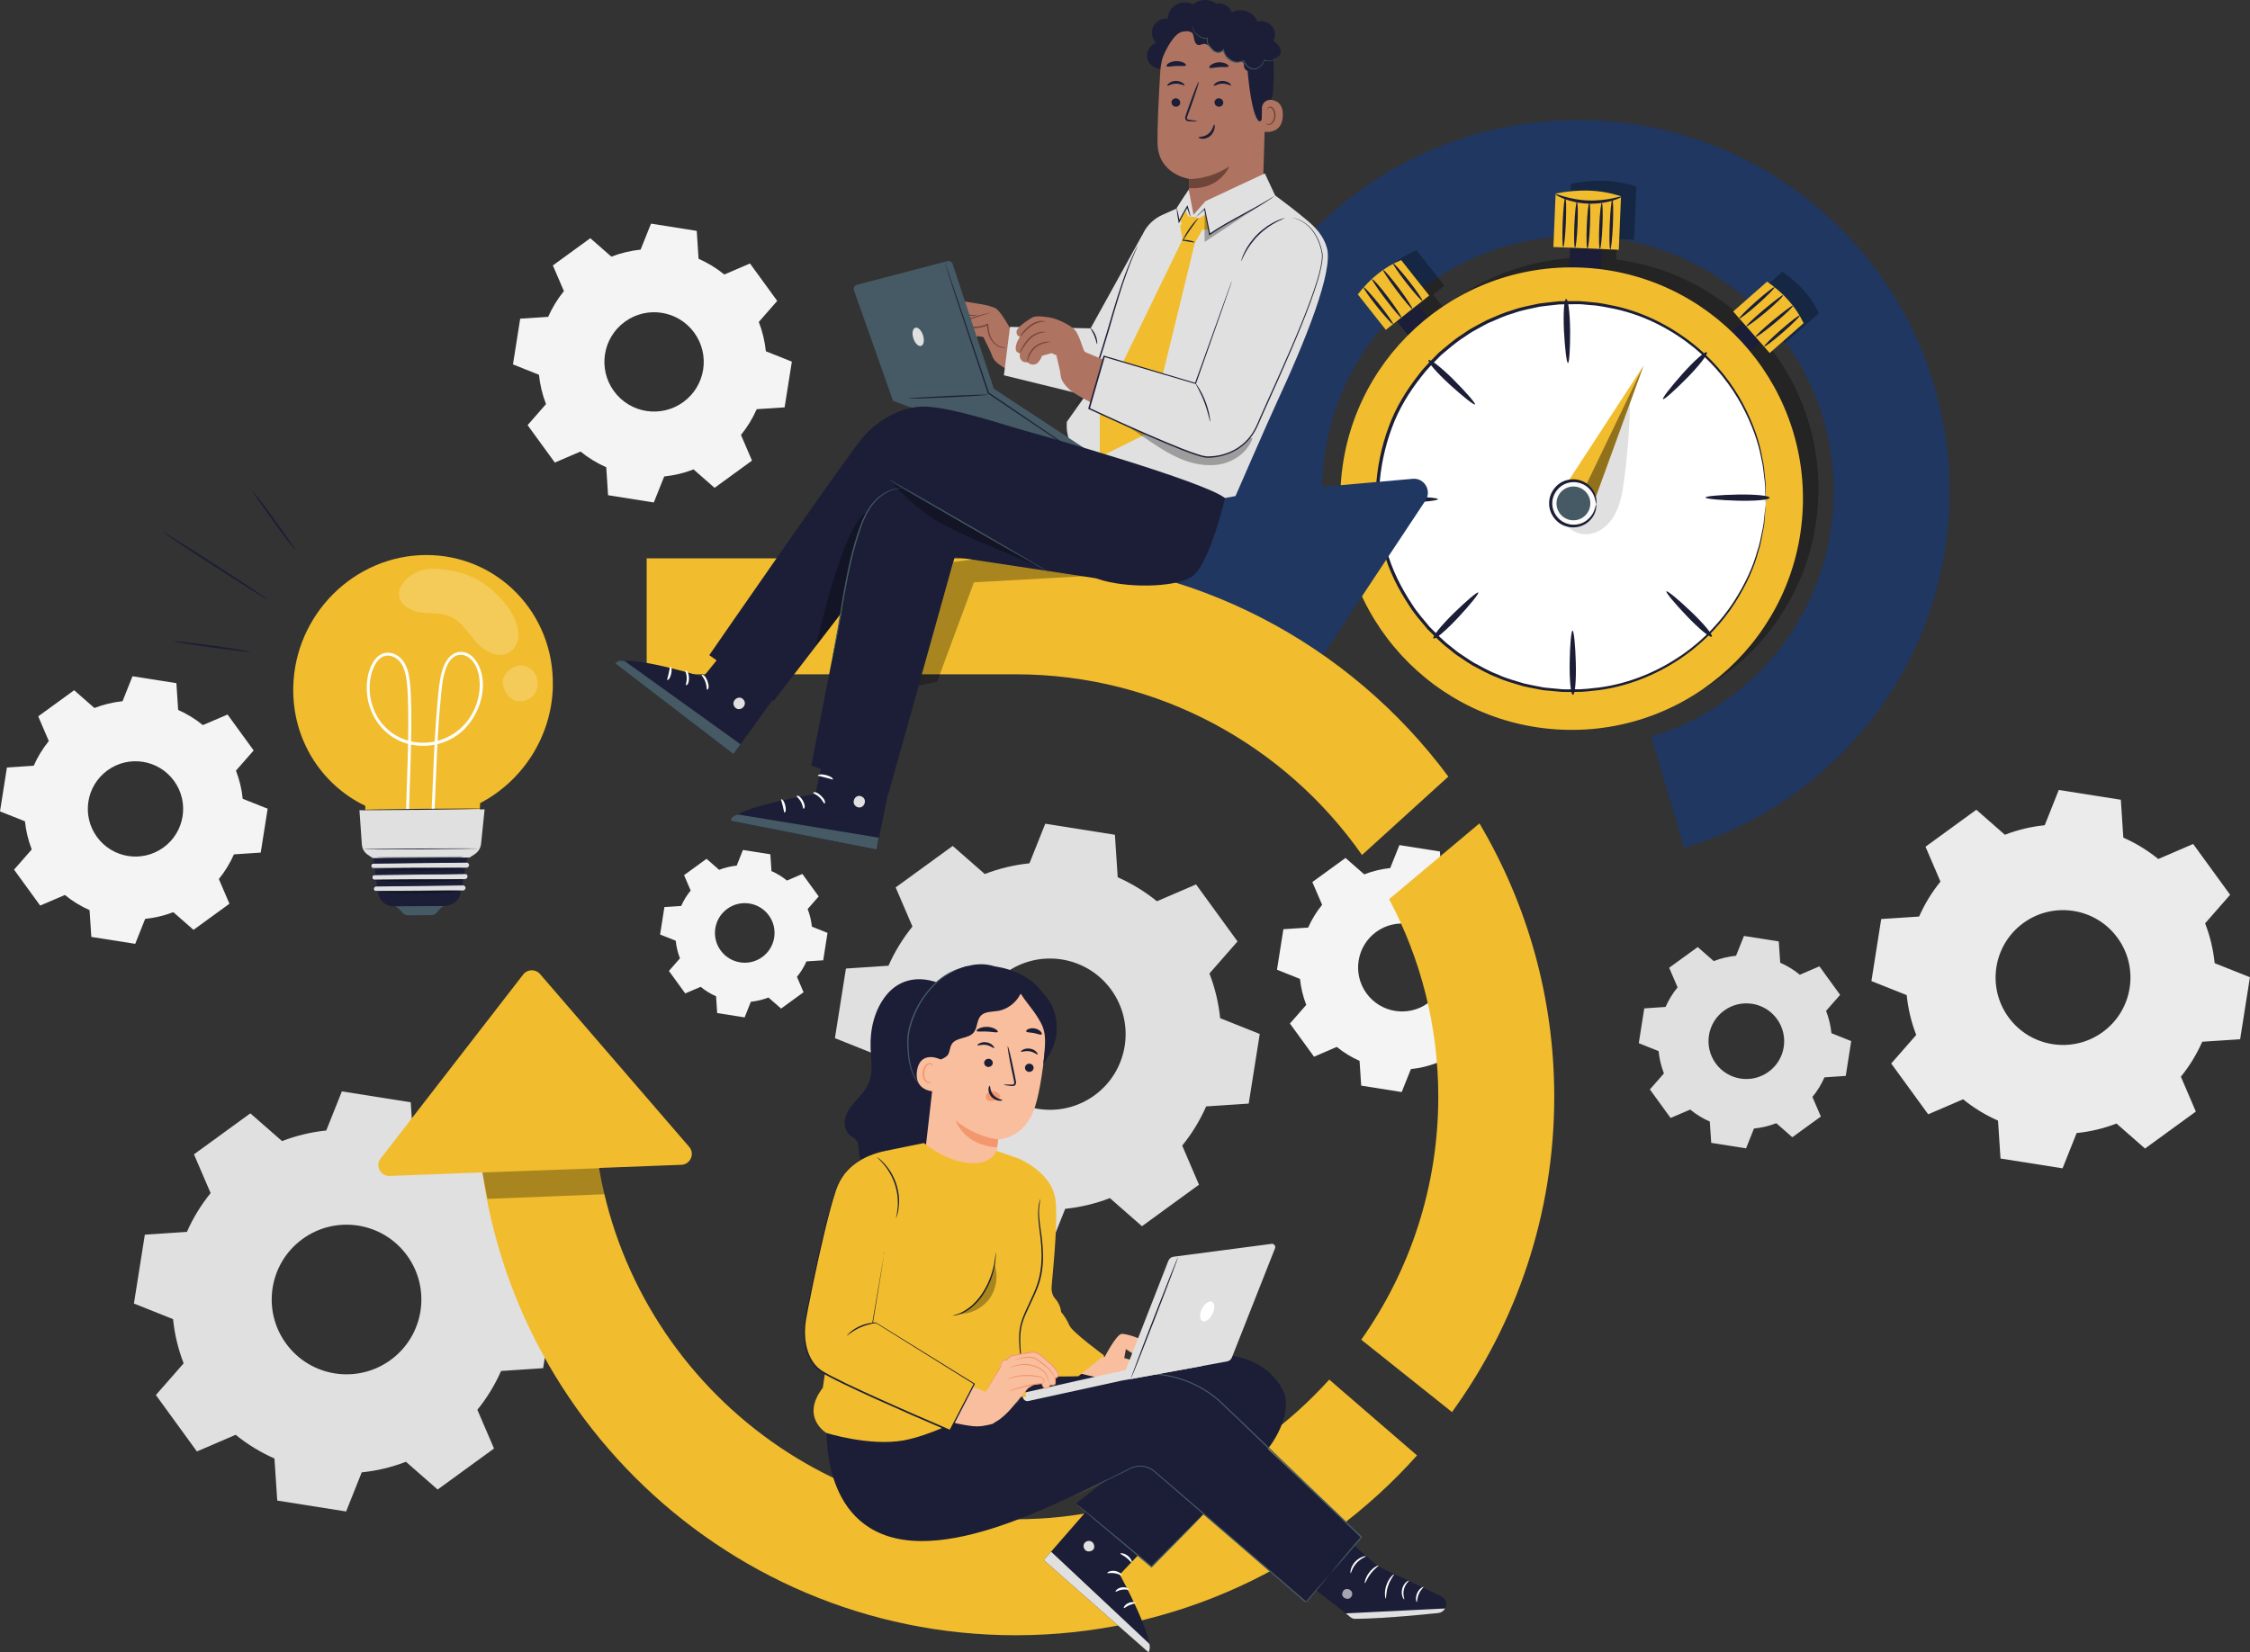 <?xml version="1.0" encoding="UTF-8"?><svg id="Capa_2" xmlns="http://www.w3.org/2000/svg" viewBox="0 0 344.41 252.99"><rect x="0" y="0" width="344.41" height="252.99" fill="#333333" stroke="none"/><defs><style>.cls-1{fill:#ae7361;}.cls-1,.cls-2,.cls-3,.cls-4,.cls-5,.cls-6,.cls-7,.cls-8,.cls-9,.cls-10,.cls-11,.cls-12,.cls-13,.cls-14{stroke-width:0px;}.cls-2{fill:#f3986e;}.cls-3{fill:#1f3761;}.cls-4{fill:#6f4539;}.cls-15{opacity:.6;}.cls-16{opacity:.2;}.cls-6{fill:#e0e0e0;}.cls-17{opacity:.4;}.cls-7{fill:#1b1e36;}.cls-8{fill:#fff;}.cls-18{opacity:.3;}.cls-9{fill:#f1bd2e;}.cls-10{fill:#f5f4f5;}.cls-11{fill:#ebebeb;}.cls-12{fill:#fbfbfb;}.cls-13{fill:#455a64;}.cls-14{fill:#f9be9d;}</style></defs><g id="vectores"><path class="cls-6" d="M43.17,174.71c2.2-.85,4.48-1.39,6.77-1.62l2.39-5.99,10.54,1.67.43,6.44c2.11.93,4.11,2.14,5.94,3.63l5.93-2.55,6.28,8.64-4.25,4.85c.85,2.2,1.39,4.48,1.62,6.77l5.99,2.39-1.67,10.54-6.44.43c-.93,2.11-2.14,4.11-3.63,5.94l2.55,5.93-8.63,6.28-4.85-4.25c-2.2.85-4.48,1.39-6.77,1.62l-2.39,5.99-10.54-1.67-.43-6.44c-2.11-.93-4.11-2.15-5.94-3.63l-5.93,2.55-6.28-8.64,4.25-4.85c-.85-2.2-1.39-4.48-1.62-6.77l-5.99-2.39,1.67-10.54,6.44-.43c.93-2.11,2.15-4.11,3.63-5.94l-2.55-5.93,8.63-6.28,4.85,4.25h0ZM46.31,189.7c-5.12,3.72-6.25,10.88-2.53,16,3.72,5.12,10.88,6.25,16,2.53,5.12-3.72,6.25-10.88,2.53-16-3.72-5.12-10.88-6.25-16-2.53Z"/><path class="cls-10" d="M14.45,108.4c1.4-.54,2.85-.89,4.31-1.04l1.52-3.82,6.72,1.06.27,4.1c1.34.59,2.62,1.37,3.78,2.32l3.78-1.62,4,5.5-2.71,3.09c.54,1.4.89,2.85,1.03,4.31l3.82,1.52-1.06,6.72-4.1.27c-.59,1.34-1.37,2.62-2.31,3.78l1.62,3.78-5.5,4-3.09-2.71c-1.4.54-2.85.88-4.31,1.03l-1.52,3.82-6.72-1.06-.27-4.1c-1.34-.59-2.62-1.37-3.78-2.32l-3.78,1.62-4-5.5,2.71-3.09c-.54-1.4-.89-2.85-1.04-4.31l-3.82-1.52,1.06-6.72,4.1-.27c.59-1.34,1.37-2.62,2.31-3.78l-1.62-3.78,5.5-4,3.09,2.71h0ZM16.45,117.95c-3.26,2.37-3.98,6.93-1.61,10.19,2.37,3.26,6.93,3.98,10.19,1.61,3.26-2.37,3.98-6.93,1.61-10.19-2.37-3.26-6.93-3.98-10.19-1.61Z"/><path class="cls-10" d="M208.82,133.87c1.29-.5,2.63-.82,3.98-.96l1.41-3.52,6.2.98.25,3.79c1.24.55,2.41,1.26,3.49,2.14l3.48-1.5,3.69,5.08-2.5,2.85c.5,1.29.82,2.63.95,3.98l3.52,1.41-.98,6.2-3.79.25c-.55,1.24-1.26,2.41-2.14,3.49l1.5,3.48-5.08,3.69-2.85-2.5c-1.29.5-2.63.82-3.98.95l-1.41,3.52-6.2-.98-.25-3.79c-1.24-.55-2.41-1.26-3.49-2.14l-3.48,1.5-3.69-5.08,2.5-2.85c-.5-1.29-.82-2.63-.96-3.98l-3.52-1.41.98-6.2,3.79-.25c.55-1.24,1.26-2.41,2.14-3.49l-1.5-3.48,5.08-3.69,2.85,2.5h0ZM210.66,142.68c-3.01,2.19-3.67,6.4-1.49,9.41,2.19,3.01,6.4,3.67,9.41,1.49,3.01-2.19,3.67-6.4,1.49-9.41-2.19-3.01-6.4-3.67-9.41-1.49Z"/><path class="cls-11" d="M306.89,127.81c1.98-.77,4.03-1.25,6.1-1.46l2.15-5.4,9.5,1.5.38,5.8c1.9.84,3.7,1.93,5.35,3.27l5.34-2.3,5.66,7.78-3.83,4.37c.77,1.98,1.25,4.03,1.46,6.1l5.4,2.15-1.5,9.5-5.8.38c-.84,1.9-1.93,3.7-3.27,5.35l2.29,5.34-7.78,5.66-4.37-3.83c-1.98.77-4.03,1.25-6.1,1.46l-2.15,5.4-9.5-1.5-.38-5.8c-1.9-.84-3.7-1.93-5.35-3.27l-5.34,2.3-5.66-7.78,3.83-4.37c-.77-1.98-1.25-4.03-1.46-6.1l-5.4-2.15,1.5-9.5,5.8-.38c.84-1.9,1.93-3.7,3.27-5.35l-2.29-5.34,7.78-5.66,4.37,3.83h0ZM309.72,141.32c-4.61,3.35-5.63,9.81-2.28,14.42,3.35,4.61,9.81,5.63,14.42,2.28,4.61-3.35,5.63-9.81,2.28-14.42-3.35-4.61-9.81-5.63-14.42-2.28Z"/><path class="cls-10" d="M93.57,39.3c1.46-.57,2.97-.92,4.49-1.08l1.59-3.98,7,1.11.28,4.27c1.4.62,2.73,1.42,3.94,2.41l3.93-1.69,4.17,5.73-2.82,3.22c.57,1.46.92,2.97,1.08,4.49l3.98,1.59-1.11,7-4.27.28c-.62,1.4-1.42,2.73-2.41,3.94l1.69,3.93-5.73,4.17-3.22-2.82c-1.46.57-2.97.92-4.49,1.08l-1.59,3.98-7-1.11-.28-4.28c-1.4-.62-2.73-1.42-3.94-2.41l-3.93,1.69-4.17-5.73,2.82-3.22c-.57-1.46-.92-2.97-1.08-4.49l-3.98-1.59,1.11-7,4.28-.28c.62-1.4,1.42-2.73,2.41-3.94l-1.69-3.93,5.73-4.17,3.22,2.82h0ZM95.65,49.26c-3.4,2.47-4.15,7.22-1.68,10.62,2.47,3.4,7.22,4.15,10.62,1.68,3.4-2.47,4.15-7.22,1.68-10.62-2.47-3.4-7.22-4.15-10.62-1.68Z"/><path class="cls-6" d="M262.32,147.15c1.11-.43,2.26-.7,3.42-.82l1.21-3.03,5.33.84.22,3.26c1.07.47,2.08,1.08,3,1.84l3-1.29,3.17,4.37-2.15,2.45c.43,1.11.7,2.26.82,3.42l3.03,1.21-.84,5.33-3.26.22c-.47,1.07-1.08,2.08-1.84,3l1.29,3-4.37,3.17-2.45-2.15c-1.11.43-2.26.7-3.42.82l-1.21,3.03-5.33-.84-.22-3.26c-1.07-.47-2.08-1.08-3-1.84l-3,1.29-3.17-4.37,2.15-2.45c-.43-1.11-.7-2.26-.82-3.42l-3.03-1.21.84-5.33,3.26-.22c.47-1.07,1.08-2.08,1.84-3l-1.29-3,4.37-3.17,2.45,2.15h0ZM263.91,154.73c-2.59,1.88-3.16,5.5-1.28,8.09,1.88,2.59,5.5,3.16,8.09,1.28,2.59-1.88,3.16-5.5,1.28-8.09-1.88-2.59-5.5-3.16-8.09-1.28Z"/><path class="cls-10" d="M110.07,133.18c.88-.34,1.78-.55,2.7-.65l.95-2.39,4.2.66.17,2.57c.84.37,1.64.85,2.37,1.45l2.36-1.01,2.5,3.44-1.69,1.93c.34.88.55,1.78.65,2.7l2.39.95-.66,4.2-2.57.17c-.37.84-.85,1.64-1.45,2.36l1.01,2.36-3.44,2.5-1.93-1.69c-.88.34-1.78.55-2.7.65l-.95,2.39-4.2-.66-.17-2.57c-.84-.37-1.64-.85-2.36-1.45l-2.36,1.01-2.5-3.44,1.69-1.93c-.34-.88-.55-1.78-.65-2.7l-2.39-.95.66-4.2,2.57-.17c.37-.84.85-1.64,1.45-2.36l-1.01-2.36,3.44-2.5,1.93,1.69h0ZM111.32,139.15c-2.04,1.48-2.49,4.34-1.01,6.37,1.48,2.04,4.34,2.49,6.37,1.01,2.04-1.48,2.49-4.34,1.01-6.37-1.48-2.04-4.34-2.49-6.37-1.01Z"/><path class="cls-6" d="M150.74,133.82c2.22-.86,4.53-1.4,6.84-1.64l2.42-6.06,10.66,1.69.43,6.51c2.13.94,4.15,2.17,6,3.67l5.99-2.58,6.35,8.73-4.3,4.91c.86,2.22,1.4,4.53,1.64,6.84l6.06,2.42-1.69,10.66-6.51.43c-.94,2.13-2.17,4.15-3.67,6l2.57,5.99-8.73,6.35-4.91-4.3c-2.22.86-4.53,1.4-6.84,1.64l-2.42,6.06-10.66-1.69-.43-6.51c-2.13-.94-4.15-2.17-6-3.67l-5.99,2.58-6.35-8.73,4.3-4.91c-.86-2.22-1.41-4.53-1.64-6.84l-6.06-2.42,1.69-10.66,6.51-.43c.94-2.13,2.17-4.15,3.67-6l-2.57-5.99,8.73-6.35,4.91,4.3h0ZM153.91,148.97c-5.17,3.76-6.32,11-2.56,16.18,3.76,5.17,11,6.32,16.18,2.56,5.17-3.76,6.32-11,2.56-16.18-3.76-5.17-11-6.32-16.18-2.56Z"/><path class="cls-9" d="M84.62,105.02c.23-11.12-8.48-20.09-19.45-20.04-10.97.06-20.05,9.12-20.28,20.24-.17,8.05,4.36,14.97,11.03,18.16-.05,2.39-.1,5.08-.1,5.08l17.41-.09s.16-2.85.26-5.4c6.47-3.38,10.98-10.16,11.14-17.96Z"/><path class="cls-8" d="M62.54,128.27c.03-6.53.5-13.07.41-19.6-.02-1.32-.05-2.64-.18-3.95-.16-1.64-.5-3.47-2-4.38-.65-.4-1.47-.54-2.21-.26-.72.28-1.25.9-1.6,1.58-.76,1.45-.95,3.24-.75,4.83.41,3.25,2.47,6.07,5.53,7.18,3.05,1.1,6.69.46,9.14-1.84,2.4-2.26,3.75-6.15,2.66-9.31-.47-1.36-1.61-2.88-3.22-2.7-1.56.18-2.34,1.75-2.71,3.13-.42,1.59-.52,3.29-.67,4.92-.17,1.9-.3,3.81-.4,5.71-.21,3.92-.33,7.85-.54,11.78-.05.87-.1,1.73-.16,2.6-.02.29.43.27.45-.02.48-6.94.47-13.91,1.16-20.85.15-1.53.25-3.15.76-4.62.25-.71.63-1.47,1.28-1.9.69-.45,1.52-.4,2.18.04,1.38.92,1.79,2.81,1.76,4.39-.02,1.64-.52,3.27-1.39,4.67-1.76,2.85-4.98,4.36-8.21,4-3.18-.36-5.78-2.47-6.79-5.52-.49-1.46-.61-3.06-.28-4.59.32-1.52,1.31-3.67,3.2-3.09,1.81.56,2.19,2.67,2.35,4.33.11,1.15.15,2.32.17,3.48.11,6.05-.27,12.11-.38,18.16-.01.61-.02,1.22-.02,1.84,0,.29.45.27.45-.02h0Z"/><g id="_2gGvdE.tif"><path class="cls-13" d="M60.45,138.68s.7.47,1.12,1.02c.21.29.56.44.92.44l3.5-.02c.39,0,.77-.2.99-.53.26-.39.73-.85,1.22-.95l-7.74.05Z"/></g><path class="cls-7" d="M56.86,128.81c0,.07.7,5.61.97,7.73.11.87.63,1.64,1.41,2,.29.13.62.22.99.22,1.5,0,7.66-.04,7.66-.04,0,0,2-.01,2.49-1.62.51-1.7,1.55-8.37,1.55-8.37l-15.07.09Z"/><path class="cls-6" d="M70.88,136.34l-13.35.13c-.21,0-.38-.17-.37-.38v-.04c0-.21.18-.39.39-.39l13.35-.13c.21,0,.38.17.37.38v.04c0,.21-.18.39-.39.39Z"/><path class="cls-7" d="M70.88,136.34s.12.01.26-.12c.07-.07.12-.18.11-.32,0-.13-.1-.29-.27-.33-.72,0-1.8.03-3.12.04-2.65.03-6.29.07-10.31.12-.11,0-.21.06-.27.15-.03.04-.05.1-.05.15,0,.06,0,.12,0,.16.03.1.11.18.21.21.09.03.23,0,.35.01.49,0,.97,0,1.45-.01.95,0,1.87-.02,2.74-.02,1.74-.01,3.31-.02,4.64-.03,1.31,0,2.38,0,3.13,0,.36,0,.65,0,.85,0,.09,0,.16,0,.22,0,.05,0,.08,0,.08,0,0,0-.03,0-.08,0-.06,0-.13,0-.22,0-.2,0-.49.01-.85.02-.75.01-1.81.03-3.13.05-1.32.02-2.89.04-4.64.06-.87,0-1.79.02-2.74.03-.47,0-.96,0-1.45.01h-.18c-.06,0-.13,0-.2-.02-.14-.04-.25-.16-.29-.3-.02-.07-.02-.14-.01-.21,0-.07.03-.15.07-.21.08-.13.23-.21.38-.21,4.02-.03,7.67-.06,10.31-.08,1.32,0,2.38-.02,3.13,0,.2.05.3.23.3.38.01.15-.05.28-.13.35-.16.14-.28.1-.28.1Z"/><path class="cls-6" d="M71.2,134.6l-13.92.13c-.21,0-.38-.17-.37-.38v-.04c0-.21.18-.39.39-.39l13.92-.13c.21,0,.38.17.37.38v.04c0,.21-.18.39-.39.39Z"/><path class="cls-7" d="M71.2,134.6s.12.01.27-.13c.07-.07.12-.19.1-.34-.01-.14-.13-.3-.31-.31-.78.01-1.88.03-3.24.05-2.75.03-6.53.07-10.71.12-.11,0-.22.06-.27.16-.03.05-.04.1-.05.16,0,.07,0,.11.02.17.04.1.13.18.23.2.1.01.25,0,.37,0,.51,0,1.01,0,1.5-.01.99,0,1.94-.02,2.84-.02,1.81-.01,3.44-.02,4.82-.03,1.36,0,2.47,0,3.25,0,.38,0,.67,0,.88,0,.09,0,.17,0,.23,0,.05,0,.08,0,.08,0,0,0-.03,0-.08,0-.06,0-.13,0-.23,0-.21,0-.51.01-.88.02-.78.01-1.88.03-3.25.05-1.37.02-3.01.04-4.82.06-.91,0-1.86.02-2.84.03-.49,0-1,0-1.5.02-.13,0-.24,0-.39,0-.15-.02-.28-.13-.33-.28-.03-.07-.03-.15-.03-.22,0-.08.03-.15.07-.22.08-.13.23-.22.38-.22,4.18-.03,7.96-.06,10.71-.08,1.37,0,2.48-.01,3.25,0,.21.02.34.2.34.36.02.15-.04.29-.12.36-.16.15-.29.11-.29.11Z"/><path class="cls-6" d="M71.42,132.85l-14.28.13c-.21,0-.38-.17-.37-.38v-.04c0-.21.18-.39.39-.39l14.28-.13c.21,0,.38.17.37.38v.04c0,.21-.18.39-.39.39Z"/><path class="cls-7" d="M71.42,132.85s.13.02.27-.14c.07-.08.11-.2.09-.35-.02-.14-.15-.3-.34-.3-.79.01-1.93.03-3.32.05-2.81.03-6.69.07-10.97.12-.11,0-.22.06-.28.16-.03.05-.04.1-.04.16,0,.07,0,.12.02.17.04.1.14.17.25.18.12,0,.26,0,.39,0,.52,0,1.04,0,1.54-.01,1.01,0,1.98-.02,2.91-.02,1.85-.01,3.52-.02,4.93-.03,1.4,0,2.53,0,3.32-.01.39,0,.69,0,.9,0,.1,0,.18,0,.23,0,.05,0,.08,0,.08,0,0,0-.03,0-.08,0-.06,0-.14,0-.24,0-.22,0-.52.01-.9.02-.79.01-1.93.03-3.32.05-1.41.02-3.08.04-4.93.06-.93.01-1.9.02-2.91.03-.51,0-1.02.01-1.54.02-.13,0-.25,0-.4,0-.15-.01-.29-.12-.35-.26-.03-.07-.04-.16-.04-.22,0-.08.02-.16.06-.23.08-.14.23-.23.39-.23,4.28-.03,8.15-.06,10.97-.08,1.4,0,2.53,0,3.33,0,.22,0,.36.19.37.34.02.16-.03.3-.11.37-.16.16-.3.12-.29.12Z"/><path class="cls-6" d="M71.74,131.1l-14.86.14c-.21,0-.38-.17-.37-.38v-.04c0-.21.18-.39.39-.39l14.86-.14c.21,0,.38.17.37.38v.04c0,.21-.18.39-.39.39Z"/><path class="cls-7" d="M71.74,131.1s.13.02.28-.15c.07-.08.11-.22.08-.37-.03-.15-.18-.29-.38-.27-.82.01-2,.03-3.45.05-2.92.03-6.94.08-11.38.13-.12,0-.23.07-.28.17-.05.1-.05.25,0,.34.05.1.16.17.28.16.14,0,.27,0,.41,0,.54,0,1.07,0,1.6-.01,1.05,0,2.06-.02,3.02-.02,1.92-.01,3.66-.02,5.12-.03,1.45,0,2.63,0,3.45-.01.4,0,.71,0,.94,0,.1,0,.18,0,.24,0,.05,0,.08,0,.08,0s-.03,0-.08,0c-.06,0-.14,0-.24,0-.22,0-.54.01-.94.02-.82.01-2,.03-3.45.05-1.46.02-3.19.04-5.12.06-.96.01-1.97.02-3.02.03-.52,0-1.06.01-1.6.02-.14,0-.27,0-.41,0-.16,0-.32-.09-.39-.23-.04-.07-.05-.16-.05-.23,0-.07.01-.16.05-.23.08-.15.24-.25.4-.25,4.44-.03,8.46-.07,11.38-.09,1.45,0,2.63,0,3.45-.01.22-.02.39.15.41.32.03.16-.02.31-.1.39-.08.09-.16.11-.22.12-.06,0-.08,0-.08,0Z"/><path class="cls-6" d="M55.02,124.03c0,.14.25,3.54.37,5.28.05.64.38,1.21.91,1.56l.77.51,14.82-.09.78-.51c.55-.36.9-.95.97-1.59l.54-5.27-19.17.11Z"/><g class="cls-18"><path class="cls-5" d="M58.03,136.43c1.42.32,2.84.34,4.41.32,1.27-.01,2.5.02,3.88-.02,1.01-.03,1.93-.08,2.94-.13.51-.03,1.07-.16,1.17-.26l-12.4.1Z"/></g><g class="cls-18"><path class="cls-5" d="M57.53,134.68c1.53.32,3.07.34,4.75.32,1.36-.01,2.7.01,4.18-.02,1.09-.03,2.08-.08,3.17-.13.55-.03,1.15-.16,1.26-.26l-13.37.1Z"/></g><g class="cls-18"><path class="cls-5" d="M57.57,132.95c1.53.32,3.07.34,4.75.32,1.36-.01,2.7.01,4.18-.02,1.09-.03,2.08-.08,3.17-.13.55-.03,1.15-.16,1.26-.26l-13.37.1Z"/></g><g class="cls-18"><path class="cls-5" d="M57.6,131.21c1.53.32,3.07.34,4.75.32,1.36-.01,2.7.01,4.18-.02,1.09-.03,2.08-.08,3.17-.13.55-.03,1.15-.16,1.26-.26l-13.37.1Z"/></g><path class="cls-7" d="M73.27,129.92s-3.97.09-8.85.12c-4.89.03-8.85.02-8.85-.01,0-.04,3.96-.09,8.85-.12,4.89-.03,8.85-.02,8.85.01Z"/><path class="cls-7" d="M74.09,123.82s-4.3.11-9.61.17c-5.31.05-9.62.06-9.62.02,0-.04,4.3-.11,9.62-.17,5.31-.05,9.62-.06,9.62-.02Z"/><g class="cls-16"><path class="cls-8" d="M61.06,90.92c0-.85.56-1.74,1.38-2.45,1.17-1.02,2.71-1.48,4.23-1.39,4.48.27,7.54,1.65,10.58,5.21,1.03,1.2,2.23,3.42,2.12,5.11-.05.85-.4,1.67-1.05,2.23-1.69,1.44-4.01.26-5.37-1.25-1.27-1.42-2.27-3.21-4-3.97-1.43-.63-3.09-.42-4.64-.65-1.55-.23-3.24-1.23-3.25-2.82Z"/></g><g class="cls-16"><path class="cls-8" d="M77.04,103.84c.46-1.32,2.06-2.17,3.12-1.93.88.22,1.65.86,1.98,1.71.41,1.02.13,2.31-.69,3.07-.82.76-2.13.92-3.06.35-.93-.57-1.73-2.15-1.36-3.21Z"/></g><path class="cls-7" d="M40.98,91.81c-.05.07-3.66-2.19-8.07-5.04-4.41-2.85-7.95-5.22-7.91-5.29.05-.07,3.66,2.18,8.07,5.04,4.41,2.85,7.95,5.22,7.91,5.29Z"/><path class="cls-7" d="M45.23,84.24c-.07.05-1.58-1.92-3.38-4.41-1.8-2.48-3.21-4.54-3.14-4.58.07-.05,1.58,1.92,3.38,4.41,1.8,2.48,3.21,4.54,3.14,4.58Z"/><path class="cls-7" d="M38.21,99.81s-.64-.03-1.68-.15c-1.05-.12-2.5-.3-4.11-.52-1.6-.22-3.05-.43-4.09-.61-.52-.09-.94-.17-1.23-.23-.15-.03-.26-.06-.33-.09-.04-.01-.06-.02-.09-.04.03-.06.04,0,.04-.02-.09-.01.12,0,.4.03.37.04.78.09,1.25.14,1.05.12,2.5.31,4.11.52,3.19.44,5.82.86,5.75.97Z"/><path class="cls-3" d="M184.94,81.19c-1.79-17.15,4.18-33.98,16.36-46.17,22.19-22.19,58.29-22.19,80.48,0,22.19,22.19,22.19,58.29,0,80.48-6.68,6.68-14.97,11.62-23.97,14.3l-5.06-17.02c6.18-1.84,11.88-5.24,16.48-9.84,15.27-15.27,15.27-40.11,0-55.37-15.27-15.27-40.11-15.27-55.37,0-8.38,8.38-12.49,19.96-11.26,31.77l-17.66,1.84Z"/><g class="cls-18"><path class="cls-5" d="M271.77,50.86l1.46,1.66,5.19-4.57c-.18-.39-.38-.76-.6-1.12.01-.03.02-.05.01-.06,0,0-.03,0-.05,0-.31-.52-.64-1.02-1.01-1.5,0,0,0,0,0,0,0,0,0,0,0,0-.79-1.02-1.74-1.96-2.81-2.82,0,0,0,0,0,0,0,0,0,0-.01,0-.36-.29-.73-.57-1.12-.84l-5.19,4.57,1.42,1.62-1.68,1.47c-5.32-5.1-12.25-8.56-19.99-9.54l.13-3.11,2.61.11.33-8.03c.09-.05.13-.09.12-.1,0-.02-.05-.02-.12-.01v-.03c-3.12-1.05-6.47-1.13-10.01-.42v.07s-.05,0-.05.01c0,0,.01.03.05.06l-.33,8.03,2.55.11-.13,3.02c-8.12.08-15.63,2.92-21.6,7.65l-1.56-1.98,1.73-1.37-4.29-5.43c-.39.16-.78.34-1.15.54-.03-.02-.05-.02-.06-.01,0,0,0,.03,0,.05-.53.28-1.05.59-1.55.93,0,0,0,0,0,0,0,0,0,0,0,0-1.06.74-2.05,1.63-2.96,2.66,0,0,0,0,0,0,0,0,0,0,0,.01-.31.34-.61.7-.9,1.07l4.29,5.43,1.69-1.33,1.71,2.17c-6.05,6.06-9.94,14.31-10.32,23.54-.81,19.54,14.36,36.03,33.9,36.85,19.54.81,36.03-14.36,36.85-33.9.38-9.1-2.71-17.53-8.09-24.03l1.59-1.39Z"/></g><rect class="cls-7" x="214.17" y="45.7" width="4.11" height="6.42" transform="translate(16.25 144.58) rotate(-38.31)"/><path class="cls-9" d="M218.77,45.25l-6.64,5.25-4.29-5.43c1.87-2.41,4.07-4.2,6.64-5.25l4.29,5.43Z"/><path class="cls-7" d="M213.23,49.62c-.11.08-1.2-1.11-2.44-2.66-1.24-1.55-2.16-2.88-2.06-2.97.11-.08,1.2,1.11,2.44,2.66,1.24,1.55,2.16,2.88,2.06,2.97Z"/><path class="cls-7" d="M214.5,48.62c-.11.08-1.18-1.18-2.41-2.8-1.23-1.63-2.14-2.99-2.07-3.06.13-.12,1.24,1.14,2.46,2.76,1.23,1.63,2.12,3.02,2.02,3.1Z"/><path class="cls-7" d="M216.19,47.29c-.11.08-1.19-1.2-2.42-2.84-1.23-1.65-2.15-3.04-2.06-3.11.12-.1,1.22,1.17,2.45,2.82,1.23,1.65,2.13,3.06,2.03,3.14Z"/><path class="cls-7" d="M217.72,46.04c-.11.08-1.19-1.12-2.42-2.69-1.23-1.57-2.14-2.91-2.04-3,.11-.08,1.19,1.12,2.42,2.69,1.23,1.57,2.14,2.91,2.04,3Z"/><rect class="cls-7" x="265.06" y="48.5" width="4.11" height="6.42" transform="translate(129.59 -183.05) rotate(48.68)"/><path class="cls-9" d="M270.89,54.05l-5.59-6.36,5.19-4.57c2.51,1.74,4.41,3.84,5.59,6.36l-5.19,4.57Z"/><path class="cls-7" d="M266.24,48.76c-.09-.1,1.04-1.26,2.53-2.58,1.49-1.32,2.77-2.31,2.86-2.21.09.1-1.04,1.26-2.53,2.58-1.49,1.32-2.77,2.31-2.86,2.21Z"/><path class="cls-7" d="M267.31,49.97c-.09-.1,1.11-1.24,2.67-2.55,1.56-1.31,2.88-2.3,2.94-2.23.12.13-1.07,1.29-2.63,2.6-1.56,1.31-2.9,2.28-2.99,2.18Z"/><path class="cls-7" d="M268.72,51.58c-.09-.1,1.13-1.25,2.71-2.56,1.58-1.32,2.93-2.3,3-2.22.11.12-1.1,1.28-2.69,2.6-1.58,1.32-2.94,2.29-3.03,2.19Z"/><path class="cls-7" d="M270.05,53.05c-.09-.1,1.06-1.25,2.56-2.56,1.5-1.31,2.8-2.29,2.89-2.19.09.1-1.06,1.25-2.56,2.56-1.5,1.31-2.8,2.29-2.89,2.19Z"/><rect class="cls-7" x="240.26" y="35.75" width="4.87" height="7.59" transform="translate(1.85 -10.06) rotate(2.38)"/><path class="cls-9" d="M247.79,38.24l-10.01-.42.34-8.18c3.54-.72,6.89-.63,10.01.42l-.34,8.18Z"/><path class="cls-7" d="M248.25,30.1c.07.1-2.16,1.2-5.14,1.08-2.98-.09-5.12-1.36-5.05-1.45.06-.15,2.21.88,5.06.96,2.86.12,5.08-.74,5.12-.59Z"/><path class="cls-7" d="M241.09,37.93c-.14,0-.18-1.58-.1-3.52.08-1.94.26-3.5.39-3.5.14,0,.18,1.58.1,3.52-.08,1.94-.26,3.5-.39,3.5Z"/><path class="cls-7" d="M242.99,38.06c-.14,0-.18-1.59-.1-3.53.08-1.95.26-3.52.39-3.51.14,0,.18,1.59.1,3.53-.08,1.95-.26,3.52-.39,3.51Z"/><path class="cls-7" d="M244.9,38.11c-.14,0-.18-1.59-.1-3.53.08-1.95.26-3.52.39-3.51.14,0,.18,1.59.1,3.53-.08,1.95-.26,3.52-.39,3.51Z"/><path class="cls-7" d="M246.49,38.18c-.14,0-.17-1.71-.09-3.82.09-2.1.27-3.8.4-3.8.14,0,.17,1.71.09,3.82-.09,2.1-.27,3.8-.4,3.8Z"/><path class="cls-7" d="M239.29,37.83c-.14,0-.17-1.71-.09-3.82.09-2.1.27-3.8.4-3.8.14,0,.17,1.71.09,3.82-.09,2.1-.27,3.8-.4,3.8Z"/><path class="cls-9" d="M275.95,77.82c-.81,19.54-17.31,34.71-36.85,33.9-19.54-.81-34.71-17.31-33.9-36.85.81-19.54,17.31-34.71,36.85-33.9,19.54.81,34.71,17.31,33.9,36.85Z"/><circle class="cls-8" cx="240.58" cy="76.07" r="29.73" transform="translate(16.68 192.4) rotate(-45)"/><path class="cls-7" d="M270.29,77.3s-.02-.16-.03-.48c0-.34-.02-.81-.04-1.41,0-.31-.01-.66-.02-1.04-.03-.38-.09-.8-.14-1.25-.11-.9-.2-1.95-.49-3.09-.43-2.31-1.39-5.07-2.97-8.01-1.59-2.93-3.93-6.02-7.17-8.69-3.24-2.65-7.36-4.96-12.19-6.02-1.21-.22-2.44-.53-3.71-.59-.64-.05-1.27-.14-1.92-.15-.65,0-1.3.01-1.96.02-.33,0-.66,0-.99.02l-.99.11c-.66.08-1.33.13-2,.24-1.32.3-2.68.51-3.98.99-1.34.37-2.61.97-3.91,1.53-.64.31-1.25.68-1.88,1.02-.64.32-1.23.74-1.83,1.15-1.23.77-2.32,1.76-3.46,2.7-1.04,1.06-2.12,2.09-3.03,3.3-1.86,2.36-3.5,5-4.55,7.94-1.08,2.92-1.73,6.04-1.91,9.23-.09,3.2.29,6.36,1.13,9.36.8,3.02,2.22,5.79,3.87,8.3.8,1.28,1.8,2.4,2.75,3.54,1.06,1.04,2.06,2.11,3.22,2.98.56.46,1.11.92,1.73,1.3.6.39,1.18.81,1.79,1.17,1.25.67,2.47,1.37,3.77,1.85,1.26.59,2.6.91,3.88,1.32.65.16,1.32.27,1.97.41l.98.19c.33.06.66.07.98.11.65.06,1.3.12,1.95.18.65.04,1.29,0,1.93,0,1.28.05,2.52-.15,3.75-.27,4.9-.66,9.21-2.62,12.65-4.99,3.46-2.39,6.04-5.28,7.87-8.06,1.81-2.8,3-5.46,3.62-7.73.39-1.11.57-2.15.75-3.04.09-.45.19-.85.24-1.23.04-.38.08-.72.11-1.04.07-.6.12-1.07.15-1.41.04-.32.07-.48.07-.48,0,0,0,.16-.02.48-.03.34-.06.81-.11,1.41-.03.31-.05.66-.08,1.04-.05.38-.14.79-.22,1.24-.17.9-.33,1.94-.71,3.06-.6,2.29-1.77,4.99-3.58,7.83-1.82,2.83-4.42,5.76-7.9,8.2-3.47,2.42-7.83,4.42-12.79,5.11-1.24.13-2.5.33-3.8.29-.65,0-1.3.03-1.95,0-.65-.06-1.31-.12-1.98-.18-.33-.04-.67-.05-1-.1l-.99-.19c-.66-.14-1.34-.24-2-.41-1.31-.41-2.67-.73-3.95-1.33-1.33-.48-2.56-1.2-3.84-1.87-.62-.37-1.21-.79-1.82-1.19-.62-.38-1.19-.85-1.76-1.32-1.18-.89-2.21-1.97-3.28-3.03-.96-1.15-1.98-2.29-2.79-3.59-1.68-2.55-3.13-5.36-3.94-8.43-.85-3.05-1.25-6.27-1.15-9.52.18-3.25.84-6.42,1.94-9.39,1.07-2.99,2.74-5.67,4.63-8.07.92-1.23,2.03-2.27,3.08-3.35,1.16-.96,2.27-1.96,3.52-2.74.6-.42,1.21-.84,1.86-1.17.64-.34,1.27-.72,1.91-1.03,1.32-.57,2.62-1.17,3.98-1.55,1.33-.49,2.71-.7,4.04-1,.68-.11,1.36-.16,2.03-.24l1-.11c.33-.03.67-.01,1-.02.67,0,1.33,0,1.98-.01.66.02,1.3.11,1.95.16,1.29.07,2.53.37,3.76.61,4.89,1.1,9.07,3.46,12.33,6.15,3.27,2.72,5.61,5.86,7.19,8.83,1.57,2.98,2.51,5.76,2.91,8.1.28,1.15.36,2.21.45,3.11.04.45.1.87.12,1.26,0,.38,0,.73,0,1.05,0,.61,0,1.08-.01,1.42,0,.32-.02.48-.02.48Z"/><path class="cls-7" d="M265.97,76.66c-2.71-.07-4.91-.29-4.91-.49,0-.2,2.2-.4,4.91-.45,2.71-.05,4.91.17,4.91.49,0,.32-2.2.52-4.91.45Z"/><path class="cls-7" d="M258.22,94.34c-1.88-1.96-3.28-3.66-3.14-3.8.14-.14,1.85,1.26,3.81,3.14,1.96,1.87,3.37,3.58,3.14,3.8-.23.23-1.93-1.18-3.81-3.14Z"/><path class="cls-7" d="M240.27,101.46c.04-2.71.24-4.91.44-4.91.2,0,.43,2.19.5,4.91.08,2.71-.12,4.92-.44,4.92-.32,0-.54-2.2-.5-4.91Z"/><path class="cls-7" d="M222.51,93.9c1.94-1.9,3.62-3.32,3.77-3.18.14.14-1.24,1.86-3.09,3.84-1.85,1.98-3.54,3.41-3.77,3.18-.23-.22,1.16-1.94,3.09-3.84Z"/><path class="cls-7" d="M215.19,76.04c2.71.01,4.91.18,4.92.39,0,.2-2.19.45-4.9.56-2.71.1-4.91-.07-4.92-.39,0-.32,2.19-.57,4.9-.56Z"/><path class="cls-7" d="M222.55,58.19c1.92,1.92,3.36,3.59,3.23,3.73-.14.15-1.87-1.22-3.88-3.05-2-1.83-3.44-3.5-3.22-3.73.22-.23,1.96,1.14,3.88,3.05Z"/><path class="cls-7" d="M240.34,50.67c.02,2.71-.13,4.91-.33,4.92-.2,0-.47-2.19-.61-4.9-.13-2.71.01-4.91.33-4.92.32-.01.59,2.18.61,4.9Z"/><path class="cls-7" d="M258.26,57.84c-1.9,1.94-3.55,3.4-3.7,3.27-.15-.14,1.2-1.89,3.01-3.91,1.81-2.02,3.46-3.48,3.7-3.26.23.22-1.11,1.97-3.01,3.91Z"/><path class="cls-6" d="M249.52,60.62c-.03,4.36-.35,8.72-.94,13.04-.21,1.56-.47,3.14-1.13,4.58-.66,1.44-1.76,2.73-3.24,3.29-1.48.56-3.33.22-4.3-1.03l9.6-19.88Z"/><polygon class="cls-9" points="240.04 73.7 251.59 55.97 244.22 76.22 240.85 77.08 240.04 73.7"/><g class="cls-17"><polygon class="cls-5" points="251.59 55.97 242.81 74.21 244.22 76.22 251.59 55.97"/></g><path class="cls-12" d="M244.32,77.22c-.08,1.92-1.7,3.41-3.62,3.33-1.92-.08-3.41-1.7-3.33-3.62.08-1.92,1.7-3.41,3.62-3.33,1.92.08,3.41,1.7,3.33,3.62Z"/><path class="cls-7" d="M244.32,77.22s-.03-.31-.17-.83c-.13-.51-.46-1.26-1.2-1.85-.72-.59-1.91-.95-3.09-.56-1.17.35-2.2,1.54-2.25,2.96-.07,1.43.86,2.69,2,3.14,1.14.49,2.36.23,3.12-.3.79-.53,1.18-1.25,1.35-1.75.18-.51.19-.82.24-.82.02,0,.07.31-.05.87-.13.54-.49,1.36-1.34,1.98-.82.62-2.18.96-3.49.43-1.3-.49-2.4-1.94-2.31-3.58.05-1.64,1.27-3,2.6-3.37,1.35-.42,2.68.03,3.44.72.79.69,1.09,1.53,1.17,2.08.08.56,0,.88-.02.87Z"/><path class="cls-13" d="M243.43,77.18c-.06,1.43-1.27,2.54-2.69,2.48-1.43-.06-2.54-1.27-2.48-2.69.06-1.43,1.27-2.54,2.69-2.48,1.43.06,2.54,1.27,2.48,2.69Z"/><path class="cls-3" d="M168.11,80.95l24.71,29.03c.92,1.08,2.63.98,3.41-.2l21.98-33.16c.99-1.5-.19-3.47-1.97-3.31l-46.69,4.13c-1.73.15-2.57,2.2-1.44,3.52Z"/><path class="cls-9" d="M58.27,177.38l21.82-28.18c.64-.83,1.89-.86,2.57-.07l22.83,26.46c.91,1.05.2,2.69-1.19,2.75l-44.66,1.71c-1.41.05-2.24-1.56-1.38-2.68Z"/><path class="cls-9" d="M208.48,130.9c-11.71-16.71-31.1-27.66-53.01-27.66h-56.48v-17.75h56.48c27.1,0,51.19,13.15,66.23,33.41l-13.22,12.01Z"/><path class="cls-9" d="M216.91,222.83c-15.11,16.89-37.05,27.54-61.44,27.54-45.46,0-82.44-36.98-82.44-82.44h17.75c0,35.67,29.02,64.68,64.68,64.68,19.03,0,36.16-8.26,48.01-21.38l13.43,11.6Z"/><path class="cls-9" d="M222.26,216.2l-13.89-11.08c7.43-10.53,11.79-23.36,11.79-37.19,0-10.93-2.73-21.23-7.53-30.26l13.83-11.6c7.27,12.28,11.45,26.59,11.45,41.86,0,18.01-5.81,34.69-15.65,48.27Z"/><g class="cls-18"><polygon class="cls-5" points="73.85 179.51 91.72 178.86 92.53 182.85 74.61 183.56 73.85 179.51"/></g><g class="cls-18"><polygon class="cls-5" points="140.57 104.98 143.45 104.37 149.08 89.16 166.71 88.17 150.21 85.49 145.94 86.04 140.57 104.98"/></g><path class="cls-1" d="M144.5,50.11s-.62.27-.71-.55c-.1-.82,1.62-2.54,2.17-3.08.55-.54,1.33-.43,2.03-.27.7.16,3.54.44,4.49,1.05.94.61,2.39,3.65,2.69,3.79s9.18.61,9.18.61l-.38,7.28s-8.72-1.66-10.44-2.74c-1.73-1.08-1.5-1.51-1.99-2.52s-1.02-2.08-1.02-2.08l-.82-.14-1.31.72s-.15,1.85-1.45,1.8l-.63-.33s-.42.49-.91-.27-.39-.9-.39-.9c0,0-.51.63-1.06-.15-.55-.78.55-2.22.55-2.22Z"/><path class="cls-4" d="M154.07,53.2s-.03.02-.1.03c-.06.02-.16.03-.29.03-.25,0-.64-.06-1.04-.3-.41-.23-.83-.65-1.11-1.23-.28-.58-.42-1.29-.46-2.04l.14.09c-.58.27-1.27.44-1.99.47-.51.02-1-.04-1.46-.15-.22-.07-.48-.1-.67-.31-.1-.1-.13-.31-.02-.43.1-.12.21-.16.31-.2.8-.32,1.53-.58,2.16-.77.62-.19,1.13-.32,1.49-.4.36-.08.55-.11.56-.1,0,.01-.19.07-.54.18-.35.1-.85.25-1.47.46-.61.21-1.34.47-2.13.8-.1.04-.19.08-.23.14-.04.06-.04.12.02.18.12.14.35.18.57.24.44.11.92.16,1.41.14.69-.02,1.35-.19,1.92-.44l.13-.06v.15c.04.74.16,1.42.42,1.98.25.56.64.96,1.02,1.19.38.24.74.32.98.34.25.02.38,0,.38,0Z"/><path class="cls-4" d="M149.57,48.21s-.3.19-.84.16c-.26,0-.58-.05-.91-.03-.34.01-.65.16-.91.46-.54.6-1.19,1-1.67,1.2-.49.21-.82.25-.82.23,0-.03.3-.12.76-.36.46-.23,1.06-.63,1.58-1.22.14-.14.3-.29.49-.38.19-.09.38-.12.56-.13.36-.01.67.05.93.07.51.07.82-.05.83-.02Z"/><path class="cls-4" d="M147.74,50.15s-.31.83-1.13,1.53c-.82.71-1.68.94-1.69.89-.02-.06.77-.37,1.55-1.04.79-.67,1.21-1.41,1.27-1.38Z"/><path class="cls-4" d="M148.06,51.27c.05,0-.07.72-.58,1.43-.51.71-1.16,1.04-1.18.99-.04-.05.53-.44,1.01-1.11.49-.66.69-1.32.75-1.3Z"/><polygon class="cls-6" points="174.88 35.92 166.94 50.27 154.6 50.05 153.67 57.46 166.4 60.58 171.64 54.83 174.88 35.92"/><path class="cls-7" d="M167.93,52.7c-.06,0-.14-.58-.41-1.25-.27-.67-.63-1.14-.58-1.18.04-.04.49.4.77,1.1.29.7.27,1.33.22,1.33Z"/><path class="cls-7" d="M177.91,10.54c-1.01.13-2.05-.59-2.29-1.57-.23-.99.38-2.1,1.34-2.43-.64-.63-.81-1.68-.42-2.49.4-.8,1.34-1.3,2.23-1.18.02-.89.53-1.74,1.31-2.18.77-.44,1.77-.44,2.54,0,.96-.86,2.54-.92,3.57-.14.86-.17,1.8.27,2.22,1.04.42.77.27,1.8-.34,2.43"/><path class="cls-1" d="M186.66,2.58h-.45c-4.58.1-8.32,3.69-8.6,8.25-.26,4.25-.49,8.95-.42,11.22.15,4.71,4.88,5.35,4.88,5.35l-.29,5.67.56,4.32,10.87-4.9.61-20.56c.33-4.9-2.25-9.18-7.16-9.37Z"/><path class="cls-4" d="M182.03,27.41s3.01.12,6.14-1.93c0,0-1.46,3.65-6.17,3.32l.03-1.39Z"/><path class="cls-7" d="M179.32,15.67c0,.36.29.65.66.67.37.01.68-.26.68-.62,0-.36-.29-.65-.66-.67-.37-.01-.68.27-.68.62Z"/><path class="cls-7" d="M178.67,13.12c.09.09.59-.3,1.31-.31.72-.02,1.26.34,1.34.25.04-.04-.05-.2-.28-.36-.23-.16-.62-.32-1.07-.31-.45.01-.83.18-1.04.36-.22.18-.29.34-.25.37Z"/><path class="cls-7" d="M185.91,15.67c0,.36.29.65.66.67.37.01.68-.26.68-.62,0-.36-.29-.65-.66-.67-.37-.01-.68.27-.68.62Z"/><path class="cls-7" d="M185.79,13.12c.09.09.59-.3,1.31-.31.72-.02,1.26.34,1.34.25.04-.04-.05-.2-.29-.36-.23-.16-.62-.32-1.07-.31-.45.01-.83.18-1.04.36-.22.18-.29.34-.25.37Z"/><path class="cls-7" d="M183.27,18.54s-.45-.11-1.18-.19c-.19-.02-.36-.05-.39-.17-.05-.13.03-.33.11-.55.17-.45.34-.92.52-1.42.72-2.02,1.24-3.68,1.16-3.71-.08-.03-.73,1.59-1.45,3.61-.17.5-.34.97-.5,1.43-.07.21-.18.45-.08.73.05.14.19.24.31.26.12.03.22.03.31.04.74.03,1.19.02,1.19-.02Z"/><path class="cls-7" d="M185.11,10.35c.1.18.72-.03,1.48-.07.76-.06,1.41.07,1.48-.12.03-.09-.11-.25-.39-.4-.28-.14-.69-.25-1.15-.22-.46.03-.85.19-1.1.36-.25.17-.36.35-.32.44Z"/><path class="cls-7" d="M178.58,10.14c.16.16.75-.02,1.47-.04.72-.04,1.33.08,1.47-.09.06-.08-.04-.25-.31-.4-.27-.15-.71-.27-1.2-.25-.49.02-.92.18-1.17.35-.25.17-.33.35-.26.42Z"/><path class="cls-7" d="M178.02,8.67s1.19-2.98,2.6-3.69c1.71-.87,2.49,1.01,4.12.52,1.63-.49,3.26-1.32,4.97-.09,1.86,1.35,1.02,2.35,1.18,4.43.62,8.47,2.22,10.84,2.58,6.84.04-.44,1.25-.81,1.39-2.66.19-2.4.22-5.31-.35-7-.48-1.43-1.32-2.4-2.8-3.46-2.35-1.68-5.53-1.65-7.68-1.4-2.15.26-6.27,2.82-6,6.52Z"/><path class="cls-1" d="M193.16,16.55c.02-.73.63-1.31,1.36-1.26.88.07,1.87.55,1.85,2.36-.04,3.22-3.27,2.52-3.27,2.43,0-.06.04-2.18.07-3.53Z"/><path class="cls-4" d="M193.8,18.88s.06.04.15.08c.09.04.25.07.42.01.34-.12.64-.66.66-1.24.01-.29-.05-.57-.15-.81-.1-.24-.25-.4-.42-.44-.17-.04-.29.06-.33.15-.04.09-.02.15-.04.16,0,0-.07-.05-.04-.19.01-.06.05-.14.13-.2.08-.06.19-.09.31-.08.25.02.47.25.58.51.12.26.2.57.18.9-.03.65-.37,1.25-.84,1.38-.23.06-.42-.01-.51-.09-.1-.08-.11-.15-.1-.16Z"/><path class="cls-7" d="M192.97,10.31c-.41.29-.85.6-1.35.66-.5.06-1.09-.22-1.18-.72-.04-.22,0-.48-.14-.66-.18-.2-.5-.13-.77-.1-.93.12-2.05-.9-2.31-1.8-.23.36-.75.48-1.12.25-.37-.23-.5-.36-.79-.68-.29-.32-.69-.6-1.12-.53-.24.04-.46.18-.7.17-.42-.03-.64-.52-.71-.94-.07-.42-.13-.91-.49-1.13-.34-.21-.76-.07-1.15,0-.39.06-.89-.02-1-.4-.06-.2.03-.41.13-.59.49-.8,1.57-1.17,2.45-.84.29-1.07,1.27-1.92,2.38-2.06,1.1-.14,2.26.44,2.81,1.41.67-.63,1.65-.91,2.55-.72.9.19,1.69.83,2.05,1.68.78-.22,1.68.06,2.19.7.51.63.6,1.57.22,2.29.59.32,1.09.89,1.12,1.55.02.67-.61,1.34-1.26,1.18.27.51.07,1.22-.43,1.52-.5.3-1.22.14-1.55-.34"/><path class="cls-13" d="M182.5,3.97s0,.02,0,.06c0,.04,0,.1.02.17.03.15.1.37.25.62.15.25.38.53.73.75.34.22.81.39,1.33.35l-.06-.07c-.09.28-.06.61.08.89.14.29.35.54.57.78.11.12.21.26.37.36.15.1.33.16.51.18.36.04.77-.08,1.03-.39l-.12-.03c.09.64.47,1.27,1.06,1.65.31.22.69.34,1.06.33.37-.01.72-.13,1.04-.25l-.09-.04c.18.4.45.73.78.98.32.25.75.39,1.13.28.76-.18,1.25-.82,1.34-1.42l-.07.04c.38.2.79.21,1.11.14.33-.07.58-.21.77-.36.18-.15.29-.3.35-.4.06-.11.08-.17.08-.17-.02-.01-.1.25-.46.53-.18.13-.43.27-.75.33-.31.06-.7.04-1.05-.15l-.06-.03v.07c-.1.56-.58,1.16-1.28,1.31-.35.09-.72-.04-1.02-.27-.31-.23-.57-.56-.73-.93l-.03-.06-.06.02c-.32.12-.65.23-.99.24-.34.01-.69-.1-.98-.3-.55-.36-.91-.95-1-1.56l-.02-.15-.1.12c-.22.27-.58.38-.91.35-.16-.02-.32-.07-.46-.16-.13-.08-.23-.22-.35-.34-.22-.24-.43-.48-.55-.75-.14-.26-.17-.55-.09-.8l.02-.08h-.08c-.49.05-.94-.1-1.27-.31-.34-.21-.57-.47-.72-.71-.3-.48-.3-.82-.32-.82Z"/><path class="cls-7" d="M183.47,21.02c.02-.12.81.03,1.51-.54.7-.57.77-1.44.88-1.42.05,0,.12.22.06.58-.06.35-.27.84-.69,1.2-.43.35-.92.44-1.25.4-.34-.03-.52-.16-.5-.21Z"/><path class="cls-6" d="M163.31,64.57l3.33-4.69,5.13-15.51c1.05-2.7,1.95-6.12,3.23-8.68.62-1.25,1.67-2.23,2.95-2.8l2.18-.97,1.3-2.08c-.75,4.7,5.84,5.28,12.85-.56,0,0,2.31,1.57,5.58,4.27,1.43,1.18,2.72,2.48,3.26,4.43.98,3.55-3.23,14.06-7.82,23.94-1.37,2.96-6.18,14.03-6.18,14.03l-1.6.3s-19.24-3.98-22.23-6.53c-2.43-2.08-1.98-5.16-1.98-5.16Z"/><path class="cls-7" d="M163.91,62.61s.05-.07.17-.2c.14-.14.31-.33.53-.56.48-.49,1.15-1.18,1.98-2.03l-.02.03c.38-1.18.84-2.59,1.35-4.17.53-1.57,1.06-3.32,1.61-5.17,1.05-3.62,2.04-6.9,2.96-9.21.44-1.16.86-2.07,1.15-2.7.15-.29.27-.53.36-.71.08-.16.13-.25.14-.24,0,0-.03.09-.1.26-.08.19-.19.43-.32.73-.27.64-.67,1.55-1.09,2.71-.88,2.31-1.85,5.58-2.89,9.21-.54,1.85-1.09,3.6-1.62,5.17-.53,1.57-1,2.98-1.4,4.15v.02s-.02.01-.02.01c-.84.83-1.53,1.5-2.03,1.98-.23.22-.41.39-.56.53-.13.12-.2.18-.2.17Z"/><polygon class="cls-9" points="183 36.78 175.81 66.26 168.34 69.98 168.34 62.77 181.27 36.14 183 36.78"/><g class="cls-18"><path class="cls-5" d="M169.24,63.61c2.04.77,3.88,1.98,5.68,3.21,1.8,1.23,3.6,2.48,5.6,3.35,2,.87,4.24,1.33,6.37.89,2.13-.44,4.13-1.9,4.83-3.96l-22.48-3.49Z"/></g><polygon class="cls-6" points="180.13 31.83 181.96 29.02 182.69 32.88 184.52 30.8 193.61 26.55 195.19 29.93 185.14 35.87 182.36 35.66 180.33 33.25 180.13 31.83"/><path class="cls-7" d="M180.13,31.83s.06.21.14.58c.09.44.19.94.31,1.49l-.18-.03c.16-.29.32-.59.49-.91.27-.49.53-.94.77-1.36l.1-.17.06.18c.16.46.25.85.32,1.12.07.27.11.42.09.43-.02,0-.09-.14-.19-.4-.1-.26-.22-.65-.39-1.08h.16c-.23.43-.48.89-.74,1.38-.18.31-.35.62-.5.9l-.13.23-.05-.26c-.24-1.22-.3-2.1-.25-2.11Z"/><path class="cls-9" d="M183.19,33.26l-1.16-.14c-.31.35-1.08,1.08-1.39,1.43v.03c.14.77.28,1.54.41,2.32.65-.03,1.3.02,1.93.16.39-.68.68-1.19,1.06-1.87l-.86-1.93Z"/><polygon class="cls-9" points="183.28 33.49 184.56 32.86 185 35.11 183.93 35.2 183.28 33.49"/><g class="cls-18"><polygon class="cls-5" points="184.39 31.96 184.39 37.05 193.85 30.79 185.04 35.92 184.39 31.96"/></g><path class="cls-7" d="M195.19,29.93s-.19.16-.55.42c-.37.25-.9.61-1.58,1.02-1.35.83-3.29,1.85-5.39,3.05-.88.51-1.72,1.03-2.47,1.54l-.12.08-.03-.15c-.29-1.56-.54-2.9-.72-3.92l.11.03c-.41.38-.74.69-1,.93-.23.21-.36.32-.37.32,0,0,.11-.14.33-.36.25-.25.57-.57.96-.97l.08-.08.02.12c.21,1.01.48,2.36.79,3.91l-.15-.06c.75-.52,1.59-1.04,2.48-1.56,2.1-1.21,4.05-2.2,5.42-3,.69-.39,1.23-.73,1.61-.96.38-.24.59-.36.59-.35Z"/><polygon class="cls-9" points="182.04 33.55 181.51 32.25 180.63 33.86 181.01 34.44 182.04 33.55"/><path class="cls-7" d="M183.49,33.36s-.59.77-1.27,1.75c-.69.97-1.16,1.82-1.21,1.79-.05-.02.35-.92,1.04-1.91.69-.99,1.4-1.67,1.44-1.63Z"/><path class="cls-7" d="M182.85,37.09c-.01.06-.45,0-.98-.1-.53-.09-.96-.17-.96-.23,0-.06.45-.07.99.02.54.09.96.25.95.3Z"/><path class="cls-13" d="M136.7,61.37h0l-5.99-16.94c-.11-.37.11-.75.48-.83l13.84-3.62c.35-.08.69.12.8.46l6.3,19.08,19.53,12.83-.94.96-5-1.22-29.03-10.72Z"/><path class="cls-7" d="M170.72,73.31s-.04-.02-.1-.06c-.07-.05-.17-.11-.28-.18-.26-.17-.62-.41-1.08-.71-.95-.63-2.3-1.53-3.96-2.64-3.35-2.25-7.95-5.35-13.04-8.77-.35-.24-.71-.48-1.03-.7l-.03-.02v-.03c-1.85-5.55-3.5-10.52-4.69-14.12-.58-1.79-1.05-3.23-1.38-4.25-.16-.49-.28-.88-.37-1.15-.04-.12-.07-.22-.09-.3-.02-.07-.03-.1-.02-.1,0,0,.02.03.04.1.03.08.06.17.11.29.1.27.23.66.4,1.14.35,1.01.84,2.45,1.45,4.23,1.21,3.6,2.88,8.56,4.74,14.1l-.04-.05c.33.22.68.46,1.03.7,5.07,3.44,9.66,6.56,13,8.82,1.65,1.13,2.99,2.05,3.93,2.69.45.32.81.56,1.06.74.11.08.2.15.27.2.06.05.09.07.09.07Z"/><path class="cls-7" d="M139.09,61.01c0-.06,2.72-.23,6.08-.39,3.36-.16,6.09-.24,6.09-.18,0,.06-2.72.23-6.08.39-3.36.16-6.09.24-6.09.18Z"/><path class="cls-6" d="M141.29,51.34c.24.77.11,1.49-.3,1.62-.41.13-.93-.39-1.18-1.16s-.11-1.49.3-1.62c.41-.13.93.39,1.18,1.16Z"/><path class="cls-1" d="M156.2,51.44s-.52.26-.6-.57c-.07-.73,1.68-1.81,2.34-2.22.66-.41,2.04-.13,2.75-.04.95.12,3.18,1.12,3.89,1.97.72.86,1.21,3.07,1.47,3.28.26.21,9.11,3.69,9.11,3.69l-2.01,7.01s-8.12-3.58-9.56-5.02c-1.44-1.44-1.12-1.81-1.37-2.9-.25-1.09-.52-2.25-.52-2.25l-.76-.32-1.44.41s-.18.55-.55.97c-.44.51-1.24.49-1.69-.02h0s-.73.25-1.09-.57c-.15-.34-.04-.85-.04-.85,0,0-.65.13-.66-.69,0-.87.73-1.87.73-1.87Z"/><path class="cls-4" d="M160.8,52.36s-.3.02-.75.12c-.45.1-1.07.33-1.6.8-.53.47-.84,1.05-.99,1.48-.16.44-.18.73-.22.73-.02,0-.05-.3.08-.77.12-.47.43-1.1,1-1.59.56-.5,1.23-.72,1.71-.79.48-.07.78,0,.78.02Z"/><path class="cls-4" d="M160.14,50.86s-.32-.02-.81.1c-.48.11-1.12.42-1.67.95-.54.54-.91,1.14-1.18,1.57-.27.43-.43.7-.46.69-.02-.01.1-.31.33-.76.24-.45.6-1.08,1.17-1.64.57-.56,1.26-.87,1.78-.95.52-.08.84.03.84.05Z"/><path class="cls-4" d="M160.01,49.22s-.28,0-.7.08c-.42.07-.99.29-1.52.68-.53.39-.94.84-1.25,1.16-.3.32-.49.52-.51.5-.02-.02.13-.25.4-.6.27-.35.68-.83,1.23-1.24.56-.41,1.17-.62,1.63-.66.46-.04.73.05.72.07Z"/><path class="cls-6" d="M197.76,33.31c2.49.49,4.1,2.67,4.61,5.4.72,3.87-8.17,22.19-9.82,26.19-1.74,4.21-5.6,5.13-7.85,5.08-2.25-.05-17.99-7.44-17.99-7.44l2.31-7.99,13.99,4.15,5.54-15.6"/><path class="cls-7" d="M188.55,43.11s-.03.1-.09.28c-.06.19-.16.46-.28.81-.25.72-.61,1.76-1.08,3.11-.95,2.7-2.33,6.6-4.02,11.42l-.02.07-.07-.02c-4.02-1.19-8.77-2.59-13.99-4.13l.12-.06c-.74,2.55-1.51,5.23-2.3,7.99l-.05-.12c3.67,1.71,7.61,3.5,11.71,5.22,1.66.69,3.31,1.38,4.98,1.91l.63.18c.21.05.42.07.62.11.43,0,.86-.01,1.28-.07.85-.1,1.67-.35,2.44-.69,1.53-.69,2.8-1.87,3.57-3.3.39-.7.68-1.47,1.01-2.2.33-.73.65-1.45.97-2.17,2.58-5.7,4.88-10.84,6.52-15.28.81-2.22,1.51-4.25,1.79-6.1.06-.46.1-.91.03-1.34-.08-.43-.18-.83-.31-1.21-.25-.76-.58-1.42-.96-1.96-.75-1.09-1.66-1.65-2.29-1.92-.32-.14-.57-.22-.74-.26-.17-.05-.26-.07-.26-.07,0,0,.09.01.26.05.18.03.43.11.76.24.64.26,1.57.82,2.34,1.91.38.54.73,1.21.98,1.98.13.38.23.79.32,1.22.07.44.03.9-.03,1.37-.28,1.87-.97,3.91-1.77,6.14-1.63,4.45-3.91,9.61-6.48,15.31-.32.71-.64,1.44-.97,2.17-.33.73-.61,1.49-1.02,2.22-.79,1.46-2.09,2.68-3.66,3.38-.78.35-1.63.6-2.5.71-.43.06-.87.08-1.32.07-.22-.04-.45-.06-.67-.12l-.64-.18c-1.68-.54-3.33-1.22-5-1.92-4.1-1.73-8.04-3.52-11.71-5.23l-.08-.04.02-.08c.8-2.76,1.57-5.43,2.31-7.99l.03-.09.09.03c5.22,1.56,9.97,2.97,13.98,4.17l-.09.05c1.72-4.81,3.12-8.7,4.09-11.4.49-1.34.86-2.38,1.12-3.1.13-.35.23-.62.3-.8.07-.18.11-.27.11-.27Z"/><path class="cls-7" d="M185.24,64.57c-.06.01-.28-1.39-.9-3.01-.61-1.62-1.39-2.81-1.33-2.85.02-.01.24.26.54.76.3.49.67,1.2.98,2.02.31.82.51,1.59.61,2.16.1.57.12.92.1.92Z"/><path class="cls-7" d="M196.79,33.34s-.51.21-1.31.61c-.4.2-.85.47-1.33.8-.48.34-.98.74-1.46,1.21-.48.47-.89.97-1.24,1.44-.34.47-.62.92-.83,1.31-.42.78-.6,1.3-.64,1.29-.01,0,.02-.14.1-.38.07-.24.21-.58.4-.98.19-.41.46-.87.8-1.36.35-.48.76-.99,1.25-1.47.49-.48,1.01-.88,1.5-1.22.5-.33.97-.59,1.38-.77.41-.19.75-.31.99-.38.24-.07.37-.1.38-.09Z"/><path class="cls-7" d="M118.43,107.32l-9.86-7.01s21.52-31.18,23.71-33.59c1.66-1.83,5.28-4.66,9.52-4.46,4.25.2,12.1,2.86,14.93,3.64,2.84.78,27.6,7.82,30.78,10.36,0,0-2.22,9.59-4.82,11.83-2.04,1.76-9.27,2.06-13.91.78-4.64-1.28-27.22-11.65-27.22-11.65l-23.13,30.1Z"/><path class="cls-7" d="M124.18,117.2l11.83,4.26,10.13-36.19,21.56,3.26-18.94-17.79s-10.32,3.07-11.99,3.35c-2.15.36-5.03,4.74-5.96,9.35-.81,4.01-6.62,33.75-6.62,33.75Z"/><path class="cls-13" d="M160.79,87.75s-5.59-3.12-12.42-7.08c-6.83-3.96-12.35-7.21-12.32-7.26.03-.05,5.59,3.12,12.42,7.08,6.83,3.96,12.35,7.21,12.32,7.26Z"/><g class="cls-18"><path class="cls-5" d="M124.92,98.88s3.95-18.22,7.64-20.4c0,0-3.54,9.45-3.89,15.53l-3.75,4.87Z"/></g><path class="cls-13" d="M138.39,74.77s-.43-.04-1.17.1c-.74.13-1.79.57-2.79,1.48-1.01.9-1.86,2.31-2.48,3.99-.61,1.69-1.17,3.59-1.65,5.61-.92,4.05-1.46,7.78-1.97,10.46-.25,1.34-.47,2.42-.64,3.17-.08.36-.15.64-.2.85-.05.19-.08.3-.08.29,0,0,0-.11.04-.3.04-.22.1-.5.16-.86.14-.75.34-1.83.57-3.17.48-2.68.99-6.42,1.91-10.48.48-2.03,1.04-3.93,1.67-5.63.64-1.69,1.52-3.13,2.56-4.03,1.04-.91,2.12-1.34,2.87-1.45.76-.12,1.19-.02,1.19-.02Z"/><path class="cls-7" d="M127.37,110.11l-2.56,11.45s-12.4,2-12.95,4.11l22.33,4.41,3.64-17.93-10.46-2.04Z"/><path class="cls-6" d="M131.91,121.95c1,.49.3,2.06-.73,1.6-1.11-.55-.22-2.19.8-1.55"/><path class="cls-13" d="M134.19,130.07l.3-1.82-21.52-3.55s-1.08.24-1.11.96l22.33,4.41Z"/><path class="cls-8" d="M124.47,121.37c-.02.11.52.27.98.72.48.44.66.97.77.95.45-.49-1.3-2.15-1.76-1.67Z"/><path class="cls-8" d="M121.94,121.87c-.05.1.39.38.67.91.29.53.29,1.04.4,1.06.59-.31-.49-2.3-1.07-1.97Z"/><path class="cls-8" d="M120.05,124.42c.55-.08.02-2.21-.5-2.03.04.06.51,1.96.5,2.03Z"/><path class="cls-8" d="M125.19,118.78c.07-.02,2.24.54,2.29.59.17-.53-2.18-1.14-2.29-.59Z"/><path class="cls-7" d="M115.01,94.52l-7.37,9.13s-12-3.71-13.43-2.06l18.06,13.86,10.73-14.83-7.99-6.1Z"/><path class="cls-6" d="M113.83,107.15c.68.88-.64,1.98-1.36,1.11-.75-.98.78-2.06,1.41-1.03"/><path class="cls-13" d="M112.27,115.44l1.07-1.5-17.71-12.72s-1.07-.27-1.42.37l18.06,13.86Z"/><path class="cls-8" d="M107.42,103.33c-.06.09.35.47.56,1.09.23.61.16,1.16.27,1.19.62-.24-.21-2.5-.83-2.28Z"/><path class="cls-8" d="M104.93,102.66c-.09.07.18.51.19,1.12.03.6-.2,1.06-.11,1.13.66-.01.58-2.28-.08-2.24Z"/><path class="cls-8" d="M102.11,104.1c.52.17,1-1.97.46-2.04.01.07-.42,1.99-.46,2.04Z"/><g class="cls-18"><path class="cls-5" d="M158.93,86.67s-13.08-5.12-16.54-7.54c-3.41-2.39-5.62-5.03-5.62-5.03l22.17,12.57Z"/></g><path class="cls-7" d="M146.2,151.25l-2.73-.82c-3.3-1.15-6.04-.26-7.83,1.97-1.79,2.23-2.48,5.2-2.38,8.06.07,1.84.42,3.78-.32,5.47-.41.94-1.13,1.71-1.82,2.47-.68.77-1.36,1.58-1.67,2.56-.31.98-.15,2.17.63,2.84.33.28.75.46,1.02.8.37.48.33,1.13.37,1.73.16,2.82,2.44,5.37,5.22,5.86,2.78.48,5.79-1.15,6.89-3.74.8-1.87.65-3.98.57-6.01-.28-7.11.41-14.26,2.05-21.19Z"/><path class="cls-7" d="M152.13,147.92c-2.36-.7-4.59-.02-6.79,1.09-2.2,1.12-3.97,2.98-5.13,5.16-1.22,2.29-1.77,4.97-1.35,7.53.42,2.56,1.85,4.98,4.01,6.42,2.95,1.97,7.02,1.89,10.08.11,3.06-1.79,5.09-5.1,5.64-8.6.38-2.41.1-4.96-1.01-7.13-1.11-2.17-3.09-3.93-5.45-4.57"/><path class="cls-7" d="M144.29,155.3c.46-.88.45-1.93.71-2.89.57-2.12,2.51-3.63,4.61-4.23,1.96-.56,4.22-.11,6.38.88,1.48.68,2.83,1.73,3.71,3.1,1.16,1.83,1.36,4.23.52,6.22l-10.82-2.92c-1.13.73-2.29,1.47-3.6,1.8-.38.1-.79.15-1.17.05-.38-.11-.73-.42-.77-.81-.05-.43.25-.81.45-1.19Z"/><path class="cls-14" d="M155.86,152.13l-9.86.89c-.94-.05-1.76.63-1.89,1.56l-2.38,20.83c-.16,1.42.15,2.86.89,4.09l.78,1.29c1.77,2.95,6.04,3.18,8,.36.14-.2.24-.37.29-.52.05-.18.12-.3.15-.46l.43-2.01c.32-1.84.55-3.72.55-3.71,0,0,4-.03,5.61-4.98.8-2.46,1.34-6.62,1.66-10.04.29-3.08-1.13-7.14-4.22-7.3Z"/><path class="cls-7" d="M158.21,163.55c-.04.35-.37.6-.73.56-.36-.04-.62-.35-.58-.69.04-.35.37-.6.73-.56.36.04.62.35.58.69Z"/><path class="cls-7" d="M158.83,161.44c-.09.07-.53-.37-1.23-.48-.7-.12-1.27.16-1.33.06-.03-.04.08-.18.33-.31.25-.13.65-.23,1.08-.15.44.07.78.29.96.49.19.2.24.37.19.4Z"/><path class="cls-7" d="M151.96,162.8c-.04.35-.37.59-.73.56-.36-.04-.62-.35-.58-.69.04-.35.37-.6.73-.56.36.04.62.35.58.69Z"/><path class="cls-7" d="M152.17,160.47c-.09.07-.53-.37-1.23-.48-.7-.12-1.27.16-1.33.06-.03-.04.07-.18.33-.31.25-.13.65-.23,1.08-.15.44.07.78.29.96.49.19.2.24.36.19.4Z"/><path class="cls-7" d="M153.64,166.08s.45-.05,1.17-.02c.18.01.36,0,.41-.12.06-.12.02-.33-.03-.55-.1-.46-.2-.94-.31-1.45-.43-2.06-.7-3.74-.62-3.75.08-.02.5,1.64.92,3.7.1.51.2.99.29,1.45.04.21.12.46-.02.72-.07.13-.22.2-.34.21-.12.02-.22,0-.31,0-.72-.07-1.16-.14-1.15-.18Z"/><path class="cls-2" d="M152.8,174.45s-3.45-.32-6.51-2.9c0,0,1.15,3.79,6.31,4.12l.2-1.22Z"/><path class="cls-2" d="M153.07,167.72c-.2-.37-.61-.63-1.06-.65-.31-.02-.64.08-.86.3-.22.22-.32.56-.19.83.15.3.53.42.88.38.35-.04.67-.22.98-.39.09-.05.17-.1.23-.18.06-.08.09-.18.04-.26"/><path class="cls-7" d="M151.5,166.23c.11.01,0,.77.56,1.42.56.65,1.39.69,1.38.8,0,.05-.2.12-.55.07-.34-.04-.81-.23-1.16-.62-.34-.39-.44-.86-.42-1.18.02-.32.14-.5.19-.48Z"/><path class="cls-7" d="M152.73,157.99c-.1.18-.78-.02-1.62-.05-.84-.05-1.54.09-1.62-.1-.04-.09.11-.25.41-.39.3-.14.75-.25,1.25-.23.5.02.94.18,1.22.34.28.17.41.34.37.43Z"/><path class="cls-7" d="M159.44,158.37c-.15.14-.61-.1-1.18-.2-.58-.12-1.09-.06-1.18-.25-.04-.09.07-.24.3-.35.24-.12.61-.18,1.01-.11.4.08.72.28.9.47.18.2.22.37.15.44Z"/><path class="cls-7" d="M142.7,153.6c1.35-2.81,6.18-6.28,9.23-5.63l4.5,3.64c-.53,1.63-2.03,2.91-3.73,3.18-.91.14-1.96.07-2.58.74-.63.69-.48,1.84-1.08,2.56-.83,1-2.69.68-3.36,1.79-.3.48-.27,1.12-.57,1.6-.4.64-2.25,1.26-2.93.93-.68-.33-.51-1.54-.66-2.21-.25-1.14,0-1.68.21-2.27.51-1.4.33-2.99.97-4.33Z"/><path class="cls-14" d="M144.19,163.31c.06-.38.14-.92-.21-1.09-1.02-.51-3.18-.89-3.6,1.64-.57,3.46,3.02,3.32,3.04,3.22.02-.08.56-2.47.76-3.78Z"/><path class="cls-2" d="M142.59,165.6s-.07.03-.18.06c-.11.03-.28.03-.45-.07-.34-.19-.55-.83-.47-1.45.04-.32.16-.61.31-.83.15-.24.34-.39.53-.39.19-.01.3.12.33.22.03.1,0,.17.01.18,0,.01.08-.05.08-.19,0-.07-.03-.16-.1-.24-.07-.08-.19-.14-.32-.14-.27-.03-.55.18-.72.43-.18.25-.32.57-.37.93-.09.7.15,1.41.63,1.64.23.1.45.06.57,0,.12-.07.15-.14.14-.15Z"/><path class="cls-7" d="M155.55,150.43c.15,1.45,2.09,3.53,2.9,4.74,1.55,2.32,1.82,3.06,1.24,7.76,1.05-1.52,1.89-3.04,2.04-4.88.15-1.84-.3-3.76-1.42-5.23-1.12-1.47-2.92-2.45-4.76-2.4"/><path class="cls-7" d="M141.5,152.71c1.98-2.85,4.48-4.37,6.75-4.83"/><path class="cls-13" d="M140.74,166.1s-.06-.05-.15-.16c-.09-.11-.22-.28-.37-.51-.3-.45-.66-1.17-.91-2.11-.26-.94-.4-2.1-.43-3.38-.08-1.29.21-2.72.73-4.1.53-1.39,1.23-2.63,2.02-3.66.79-1.02,1.62-1.84,2.39-2.43.78-.59,1.48-.95,1.98-1.17.25-.11.45-.18.58-.23.14-.05.21-.07.21-.06,0,.02-.27.13-.76.36-.48.24-1.17.62-1.92,1.22-.75.6-1.56,1.42-2.33,2.43-.76,1.01-1.45,2.24-1.97,3.61-.52,1.37-.8,2.75-.74,4.02.02,1.27.14,2.42.38,3.35.24.93.57,1.64.84,2.1.27.46.46.7.44.71Z"/><path class="cls-7" d="M158.22,210.51s19.89-2.25,23.14-2.81c6.22-1.05,12.44-.05,15.08,5.3,1.2,2.43-.32,7.13-3.97,10.61-2.72,2.6-16.22,16.26-16.22,16.26l-11.57-9.66,14.32-11.14-27.77,3.9,6.98-12.46Z"/><path class="cls-7" d="M178.86,233.21l-7.45,7.86s5.63,10.33,4.39,11.91l-16.03-14.12,11.09-12.73,7.99,7.08Z"/><path class="cls-6" d="M167.05,236.01c-.38-.19-.9-.04-1.1.34-.2.37-.04.9.34,1.1.38.2,1.01.03,1.16-.36.16-.39-.07-1-.48-1.1"/><path class="cls-6" d="M159.77,238.86l1.12-1.29,15.04,14.11s.23.66-.12,1.31l-16.04-14.13Z"/><path class="cls-8" d="M171.74,241.21c-.07.07-.49-.24-1.1-.33-.6-.11-1.09.05-1.14-.04-.06-.08.46-.44,1.19-.31.73.12,1.12.63,1.04.68Z"/><path class="cls-8" d="M172.82,243.38c-.05.09-.5-.08-1.05.01-.56.07-.93.37-1.01.3-.08-.05.26-.55.95-.65.69-.11,1.18.27,1.11.34Z"/><path class="cls-8" d="M172.03,246.2c-.09-.05.14-.53.72-.77.57-.25,1.09-.09,1.06,0-.01.1-.45.12-.92.33-.47.2-.78.5-.86.44Z"/><path class="cls-8" d="M173.24,239.23c-.09.04-.36-.38-.83-.74-.46-.37-.93-.53-.92-.63,0-.1.59-.08,1.14.35.55.43.7,1,.61,1.02Z"/><path class="cls-13" d="M184.23,231.84s-.04.06-.14.17c-.11.12-.26.28-.44.47-.41.42-.97,1-1.66,1.72-1.44,1.46-3.42,3.47-5.65,5.75l-.07.07-.07-.06c-.46-.39-.95-.79-1.44-1.2-2.78-2.34-5.3-4.45-7.14-6.01-.89-.76-1.62-1.39-2.15-1.84-.24-.21-.43-.38-.58-.51-.13-.12-.2-.18-.19-.19s.08.05.22.16c.16.12.36.28.6.48.54.44,1.28,1.04,2.19,1.79,1.86,1.54,4.39,3.64,7.18,5.96.49.41.98.82,1.44,1.21h-.14c2.26-2.25,4.25-4.24,5.7-5.69.71-.7,1.29-1.26,1.7-1.67.19-.18.34-.33.47-.44.11-.1.17-.15.17-.14Z"/><path class="cls-7" d="M201.16,231.2l9.77,8.62,9.69,4.59c.7.33.97,1.18.59,1.86h0c-.21.38-.59.63-1.02.67-2.74.29-12.82,1.32-13.5.65-.79-.78-10.91-8.41-10.91-8.41l5.37-7.98Z"/><path class="cls-6" d="M221.21,246.27l-15.19.75.67.57c.42.3.58.27,1.05.26,1.28,0,4.8-.1,12.42-.88.44-.05.84-.31,1.04-.71h0Z"/><g class="cls-15"><path class="cls-8" d="M206.01,243.31c.38-.1.83.13.95.51.12.38-.12.83-.5.95-.38.11-.93-.16-1-.55-.08-.39.23-.91.63-.93"/></g><path class="cls-8" d="M214.94,244.88c.08-.03-.26-.7-.04-1.53.19-.84.8-1.27.75-1.33-.02-.03-.2.03-.43.24-.23.2-.48.57-.59,1.03-.11.46-.06.9.05,1.18.11.29.24.43.27.41Z"/><path class="cls-8" d="M216.87,245.29c.08-.01.03-.6.32-1.24.27-.65.74-1.01.69-1.08-.03-.07-.64.23-.96.96-.32.73-.12,1.39-.05,1.36Z"/><path class="cls-8" d="M212.12,244.76c.09,0,0-.92.36-1.95.34-1.04.97-1.71.9-1.77-.04-.06-.8.56-1.17,1.68-.38,1.11-.15,2.07-.09,2.04Z"/><path class="cls-8" d="M208.93,242.39c.08.02.32-.72.89-1.46.57-.75,1.23-1.16,1.18-1.23-.03-.07-.8.26-1.41,1.06-.62.79-.74,1.63-.67,1.63Z"/><path class="cls-8" d="M206.75,240.86c.08.02.22-.82.89-1.54.66-.74,1.47-.96,1.44-1.04,0-.03-.22-.03-.55.09-.32.12-.75.37-1.11.76-.36.4-.56.84-.65,1.18-.08.34-.07.55-.03.56Z"/><path class="cls-7" d="M126.49,219.36c.2.5-.68,16.49,14.49,16.59,13.62.09,31.94-12.4,34.03-11.59,1.37.52,24.88,20.95,24.88,20.95l8.48-9.96s-21.76-20.76-23.89-22.26c-4.58-3.2-7.8-3.18-15.34-1.81-6.74,1.22-23.26,6.71-23.26,6.71l-1.59-1.35-17.8,2.74Z"/><path class="cls-13" d="M164.24,212.87s.09-.04.26-.11c.17-.07.42-.17.76-.28.67-.24,1.67-.58,2.97-.95,1.31-.36,2.93-.75,4.84-1.02.96-.13,1.99-.23,3.09-.22,1.1.02,2.26.15,3.45.44,2.37.57,4.86,1.74,7.04,3.64,2.1,1.96,4.29,4.09,6.62,6.32,4.65,4.47,9.78,9.39,15.18,14.57l.07.07-.06.08c-.37.43-.77.9-1.17,1.37-1.26,1.48-2.56,2.98-3.85,4.37-1.27,1.39-2.46,2.78-3.64,4.16l.04.07c-4.79-4.14-9.28-8.02-13.32-11.52-2.02-1.75-3.93-3.4-5.71-4.94-.89-.77-1.74-1.51-2.57-2.22-.41-.36-.81-.7-1.2-1.04-.2-.17-.39-.34-.59-.49-.2-.15-.42-.27-.64-.36-.89-.39-1.9-.33-2.68.04-.8.39-1.55.76-2.25,1.1-1.4.69-2.6,1.27-3.58,1.76-.98.47-1.73.84-2.25,1.09-.25.12-.45.21-.58.28-.13.06-.2.09-.2.09,0,0,.06-.04.19-.11.14-.07.33-.17.58-.3.52-.26,1.27-.64,2.23-1.13.98-.49,2.17-1.09,3.57-1.78.7-.35,1.45-.72,2.24-1.12.81-.4,1.85-.46,2.79-.06.23.1.46.22.67.38.21.16.4.33.6.5.39.34.8.69,1.21,1.04.82.71,1.68,1.45,2.57,2.21,1.78,1.53,3.7,3.18,5.72,4.93,4.05,3.49,8.55,7.37,13.34,11.5l.04.07c1.18-1.4,2.39-2.83,3.57-4.31,1.15-1.48,2.33-2.89,3.58-4.36.39-.46.79-.93,1.15-1.35v.15c-5.38-5.18-10.51-10.11-15.16-14.58-2.33-2.23-4.52-4.38-6.6-6.33-2.15-1.88-4.61-3.05-6.96-3.62-1.18-.29-2.33-.43-3.42-.45-1.09-.02-2.12.07-3.07.2-1.91.25-3.53.63-4.83.98-1.31.35-2.31.68-2.98.91-.33.11-.59.2-.77.26-.17.06-.26.09-.26.09Z"/><path class="cls-9" d="M155.92,177.39s5.03,2,5.63,6.25c.5,3.55-.61,12.99-.59,13.63.02.76.26,1.24.53,1.53.61.66.95,1.53.95,2.43,0,.68-.07,1.37-.31,1.77-.58.97-6.14,7.42-6.14,7.42l-4.95-10.29s3.25-9.64,3.27-9.89c.02-.25,1.61-12.86,1.61-12.86Z"/><path class="cls-14" d="M161.62,202.58c.21.03,7.47,5.19,7.47,5.19,0,0,1.77-3.42,2.57-3.53.79-.1,3.24.84,3.46,1.09.22.26.7.3,1.17.35.48.05,1.33,1.25,1.33,1.25l1.63,1.22s-.51.95-.65,1.12c-.14.16-1.24-.29-1.22-.47.02-.18.14,1.07-.71,1.11-.85.04-1.94-.54-1.94-.54l-.29-1.44-2.1-1.37-.25,1.38s2.13.44,2.06,1.14c-.07.7-.69.91-.69.91l-1.76-.04-3.87.93s-10.17-2.25-10.54-3.4c-.37-1.15,1.35-5.29,4.33-4.89Z"/><path class="cls-9" d="M161.7,200.17s1.16.84,2.01,2.79c.45,1.03,5.3,4.57,5.3,4.57l-3.93,3.18s-8.2.34-8.58-.88c-.39-1.22.9-6.66.9-6.66l4.31-3.01Z"/><path class="cls-6" d="M156.59,214.01h0c.1.36.46.58.82.5l14.26-3.12,12.25-2.23.1-1.09-11.71,1.68-15.2,3.4c-.39.09-.62.48-.52.86Z"/><path class="cls-6" d="M178.86,192.99l-6.59,16.87c-.26.67.31,1.38,1.02,1.26l14.55-2.68c.32-.05.6-.28.72-.58l6.61-16.74c.13-.34-.14-.7-.5-.68l-15.01,1.97c-.35.03-.66.26-.79.59Z"/><path class="cls-7" d="M180.35,192.4c.05.02-1.52,4.22-3.53,9.38-2,5.16-3.67,9.33-3.72,9.31-.05-.02,1.52-4.22,3.53-9.38,2-5.16,3.67-9.33,3.72-9.3Z"/><path class="cls-8" d="M183.99,200.38c-.41.81-.38,1.65.06,1.88.44.22,1.13-.26,1.54-1.07s.38-1.65-.06-1.88c-.44-.22-1.13.26-1.54,1.07Z"/><path class="cls-9" d="M156.83,211.38s-1.19-5-.95-5.92c.68-2.64,4.21-9.29,3.92-13.28-.29-3.99-3.87-14.8-3.87-14.8l-3.41-1.18c-1.38,3-6.72,2.33-11.09-1.19l-5.47,1.11-8.57,26.65-1.44,9.71c-3.47,4.53.53,6.91.53,6.91,0,0,6.6,2.08,11.82,1.15,3.9-.7,9.59-3.45,10.86-4.45,3.05-2.39,7.89-2.23,7.89-2.23l-.23-2.49Z"/><path class="cls-14" d="M147.26,211.63l3.57,1.46s1.98-1.18,2.28-1.29c.29-.11,4.23-.65,5.02-.62s1.65-.11,1.65-.11l-4.72,2.9-2.99,3.98s-1.23.43-2.54.44c-1.31.01-4.41-.75-4.41-.75l2.14-6.02Z"/><path class="cls-9" d="M136.64,176.04s-6.26.37-8.47,5.37c-1.47,3.34-4.5,18.02-4.95,20.71-.45,2.69,0,5.96,2.15,7.65,2.14,1.69,20,9.3,20,9.3l3.72-7.17-15.05-9.35h-.49s1.8-10.79,1.8-10.79"/><path class="cls-7" d="M135.36,191.76s0,.06-.02.19c-.02.13-.05.31-.08.55-.08.49-.19,1.2-.34,2.12-.3,1.86-.74,4.55-1.3,7.94l-.06-.08c.15,0,.32,0,.49,0h.02s.02.01.02.01c4.02,2.48,9.18,5.68,15.07,9.33l.08.05-.04.08c-1.18,2.28-2.43,4.68-3.71,7.17l-.04.08-.09-.04c-3.62-1.55-7.48-3.23-11.44-5.02-1.56-.71-3.1-1.42-4.61-2.15-.75-.37-1.5-.73-2.23-1.12-.72-.39-1.47-.75-2.08-1.32-.61-.57-1.04-1.28-1.35-2.02-.31-.74-.5-1.53-.58-2.31-.09-.78-.09-1.56-.01-2.33.07-.77.23-1.51.37-2.24.57-2.92,1.17-5.68,1.74-8.27.58-2.58,1.15-4.98,1.74-7.15.29-1.09.6-2.12.92-3.08.33-.97.82-1.81,1.37-2.52.57-.7,1.21-1.25,1.84-1.69.64-.42,1.26-.76,1.85-1,1.16-.49,2.13-.7,2.78-.81.33-.05.58-.08.75-.1.17-.01.26-.01.26-.01,0,0-.09.01-.25.03-.17.02-.42.06-.74.12-.65.13-1.6.35-2.76.85-.58.24-1.19.58-1.82,1-.62.44-1.24.99-1.8,1.68-.53.71-1.01,1.53-1.33,2.49-.32.96-.62,1.99-.91,3.07-.58,2.17-1.14,4.57-1.72,7.15-.57,2.58-1.16,5.35-1.72,8.26-.13.73-.29,1.47-.36,2.22-.07.75-.07,1.52.02,2.28.17,1.52.72,3.09,1.88,4.2.58.54,1.32.9,2.04,1.29.73.38,1.47.75,2.22,1.11,1.51.72,3.04,1.44,4.61,2.14,3.95,1.79,7.81,3.47,11.43,5.02l-.13.05c1.29-2.49,2.54-4.88,3.73-7.17l.03.13c-5.88-3.66-11.03-6.88-15.04-9.37h.03c-.17,0-.34,0-.49,0h-.08s.01-.08.01-.08c.58-3.39,1.04-6.08,1.36-7.93.16-.92.29-1.63.37-2.11.04-.23.08-.42.1-.54.02-.12.04-.18.04-.18Z"/><path class="cls-7" d="M159.25,183.64s-.08.38-.16,1.06c-.04.34-.05.76-.04,1.25.02.49.08,1.04.16,1.66.17,1.22.41,2.69.44,4.33.05,1.64-.14,3.48-.84,5.26-.69,1.77-1.59,3.35-2.15,4.87-.57,1.53-.51,3.03-.45,4.26.08,1.23.19,2.23.26,2.92.03.33.06.59.08.79.02.18.02.28.01.28,0,0-.03-.09-.06-.27-.03-.2-.07-.46-.12-.79-.1-.69-.24-1.68-.33-2.92-.09-1.22-.16-2.76.41-4.33.56-1.56,1.46-3.13,2.13-4.88.68-1.75.87-3.56.84-5.19-.02-1.63-.25-3.09-.4-4.32-.07-.62-.12-1.18-.13-1.67,0-.49.03-.92.07-1.27.05-.34.11-.61.16-.78.05-.18.08-.27.08-.27Z"/><path class="cls-7" d="M137.13,186.53s.15-.57.26-1.49c.06-.46.06-1.02.02-1.63-.06-.61-.18-1.28-.39-1.96-.43-1.36-1.14-2.46-1.74-3.17-.6-.71-1.06-1.08-1.03-1.11,0-.01.13.07.34.24.21.16.49.42.81.77.64.7,1.39,1.81,1.83,3.2.21.69.33,1.38.38,2.01.03.63,0,1.2-.07,1.67-.03.24-.08.44-.12.63-.04.18-.09.34-.13.46-.09.25-.14.39-.15.38Z"/><path class="cls-7" d="M145.82,201.44c-.01-.05.71-.12,1.7-.66.25-.12.5-.32.77-.5.25-.21.54-.42.79-.7.53-.52,1.05-1.16,1.49-1.9.9-1.47,1.36-2.99,1.59-4.09.21-1.11.23-1.82.27-1.81.01,0,.02.18,0,.5,0,.32-.05.78-.13,1.35-.19,1.12-.63,2.67-1.55,4.17-.45.75-.98,1.41-1.53,1.93-.26.27-.56.48-.82.7-.29.18-.54.37-.8.49-.26.13-.49.24-.71.3-.22.07-.4.14-.56.16-.32.06-.49.08-.49.06Z"/><path class="cls-7" d="M129.59,204.51s.73-.9,2.03-1.47c1.29-.58,2.46-.56,2.45-.51,0,.07-1.12.15-2.37.71-1.25.55-2.07,1.32-2.12,1.27Z"/><path class="cls-14" d="M160.71,212.01c-.04.26-.23.47-.49.53-.05.01-.11.02-.16.02-.39,0-.57-.73-.57-.73l-1.77.24s-2.53,3.2-3.42,4.11c-3.51,3.58-4.42,1-4.42,1l1.09-4.2,2.24-3.76s-.14.23-.09-.36c.05-.59,1.09-.69,1.09-.69.07-.31.68-.59.68-.59l2.82-.52c.58-.11,1.18.05,1.63.44l1.71,1.47s1.01,1.13,1,1.46c0,.51-.52.55-.52.55,0,0,.13.9-.09,1-.22.1-.72.04-.72.04h0Z"/><path class="cls-2" d="M154.13,211.21s.36-.12.95-.27c.59-.15,1.42-.29,2.35-.26.46.01.9.06,1.29.14.39.08.78.13.95.34.09.1.1.23.07.33-.03.11-.09.19-.15.24-.12.1-.23.09-.23.11,0,0,.11.05.27-.05.08-.05.16-.14.21-.26.05-.12.05-.31-.07-.45-.11-.14-.28-.22-.46-.28-.18-.05-.36-.1-.57-.14-.4-.09-.85-.14-1.32-.16-.95-.03-1.8.14-2.39.32-.59.19-.93.37-.92.39Z"/><path class="cls-2" d="M154.47,213c.02.05,1.11-.33,2.5-.67,1.38-.34,2.53-.51,2.52-.56,0-.02-.29-.01-.76.04-.47.06-1.11.17-1.81.34-.7.17-1.32.37-1.76.54-.44.16-.7.29-.7.31Z"/><path class="cls-2" d="M160.67,211.95s-.01-.11-.05-.3c-.05-.19-.12-.47-.24-.8-.06-.17-.14-.35-.24-.53-.1-.19-.26-.37-.45-.51-.36-.3-.82-.58-1.34-.73-.52-.15-1.03-.26-1.5-.26-.47,0-.89.09-1.23.18-.34.09-.61.18-.79.25-.18.07-.29.11-.28.12,0,.03.43-.09,1.11-.24.34-.07.75-.15,1.2-.14.45,0,.95.12,1.45.27.5.15.93.41,1.29.69.37.26.54.64.68.96.27.64.38,1.06.42,1.05Z"/><path class="cls-2" d="M155.23,208.22s.42-.09,1.09-.21c.66-.1,1.67-.36,2.51.33.86.6,1.61,1.18,2.03,1.71.43.53.54.95.57.94,0,0,0-.11-.07-.29-.06-.18-.19-.44-.4-.72-.41-.58-1.16-1.19-2.03-1.79-.22-.15-.45-.29-.69-.37-.24-.09-.5-.11-.73-.1-.47.01-.87.1-1.21.17-.67.16-1.07.32-1.07.34Z"/><path class="cls-2" d="M155.88,214.56s.05-.06.12-.17c.09-.13.2-.3.34-.51.31-.43.77-1.06,1.41-1.78l-.04.02c.53-.07,1.13-.15,1.77-.23l-.08-.05c.04.14.09.27.16.4.07.13.16.26.32.35.08.04.18.05.25.03.08,0,.16-.02.24-.06.15-.07.28-.2.35-.36.02-.04.03-.08.04-.12v-.03s.01-.02.01-.02h0s0,0,0,0c.02-.01-.17.13-.09.07h0s0,0,0,0h.06c.08.01.16.02.24.02.08,0,.16,0,.25-.01.04,0,.09-.01.13-.02.04-.01.09-.02.15-.08.07-.1.08-.19.1-.27.01-.09.01-.17.01-.26,0-.17-.02-.34-.04-.51l-.08.1c.23-.03.47-.16.56-.41.04-.11.06-.25.01-.37-.04-.12-.1-.21-.16-.31-.24-.38-.53-.72-.84-1.07h0s0,0,0,0c-.29-.25-.6-.52-.91-.78-.19-.17-.39-.33-.58-.5-.19-.16-.37-.34-.61-.47-.23-.12-.48-.2-.74-.22-.25-.03-.51.02-.74.07-.93.17-1.82.34-2.65.5h-.01s0,0,0,0c-.15.07-.29.16-.41.26-.12.1-.25.21-.31.39l.09-.06c-.32-.03-.66.07-.86.32-.2.24-.24.55-.22.82v-.04c-.64,1.07-1.16,1.95-1.54,2.58-.17.29-.31.53-.41.71-.09.16-.14.25-.13.25,0,0,.06-.08.17-.23.11-.17.26-.4.44-.69.39-.62.93-1.49,1.6-2.55v-.02s0-.02,0-.02c-.01-.24.03-.52.2-.71.16-.2.45-.28.73-.26h.07s.02-.06.02-.06c.03-.11.14-.22.25-.3.12-.09.25-.17.39-.24h-.02c.83-.14,1.72-.31,2.66-.48.24-.05.46-.09.69-.06.23.02.46.09.66.2.21.11.38.28.58.44.19.16.38.33.58.5.31.27.62.53.91.78h0c.3.33.59.68.82,1.04.06.09.11.18.14.27.03.07.02.17,0,.26-.06.17-.24.27-.41.3h-.09s.01.1.01.1c.02.16.04.33.04.49,0,.15,0,.34-.06.42,0,0-.03.02-.07.03-.03,0-.07.02-.11.02-.07,0-.15.01-.23.01-.08,0-.15,0-.23,0h-.06s0,0,0,0h0c.08-.06-.11.08-.09.07h0s0,0,0,0h0s0,.04,0,.04c0,.03-.02.07-.03.1-.05.12-.15.23-.27.28-.06.03-.12.04-.19.05-.07.01-.12,0-.17-.02-.21-.12-.33-.41-.4-.65l-.02-.06h-.06c-.64.1-1.24.19-1.77.26h-.02s-.01.02-.01.02c-.64.74-1.08,1.38-1.38,1.82-.14.22-.25.4-.32.52-.07.12-.1.19-.1.19Z"/><g class="cls-18"><path class="cls-5" d="M152.27,193.7c-.31,1.46-.89,3-1.7,4.25-.97,1.49-2.19,2.28-3.71,3.21l-.11.04c1.81.02,3.61-.88,4.69-2.34,1.07-1.46,1.39-3.45.83-5.17Z"/></g></g></svg>